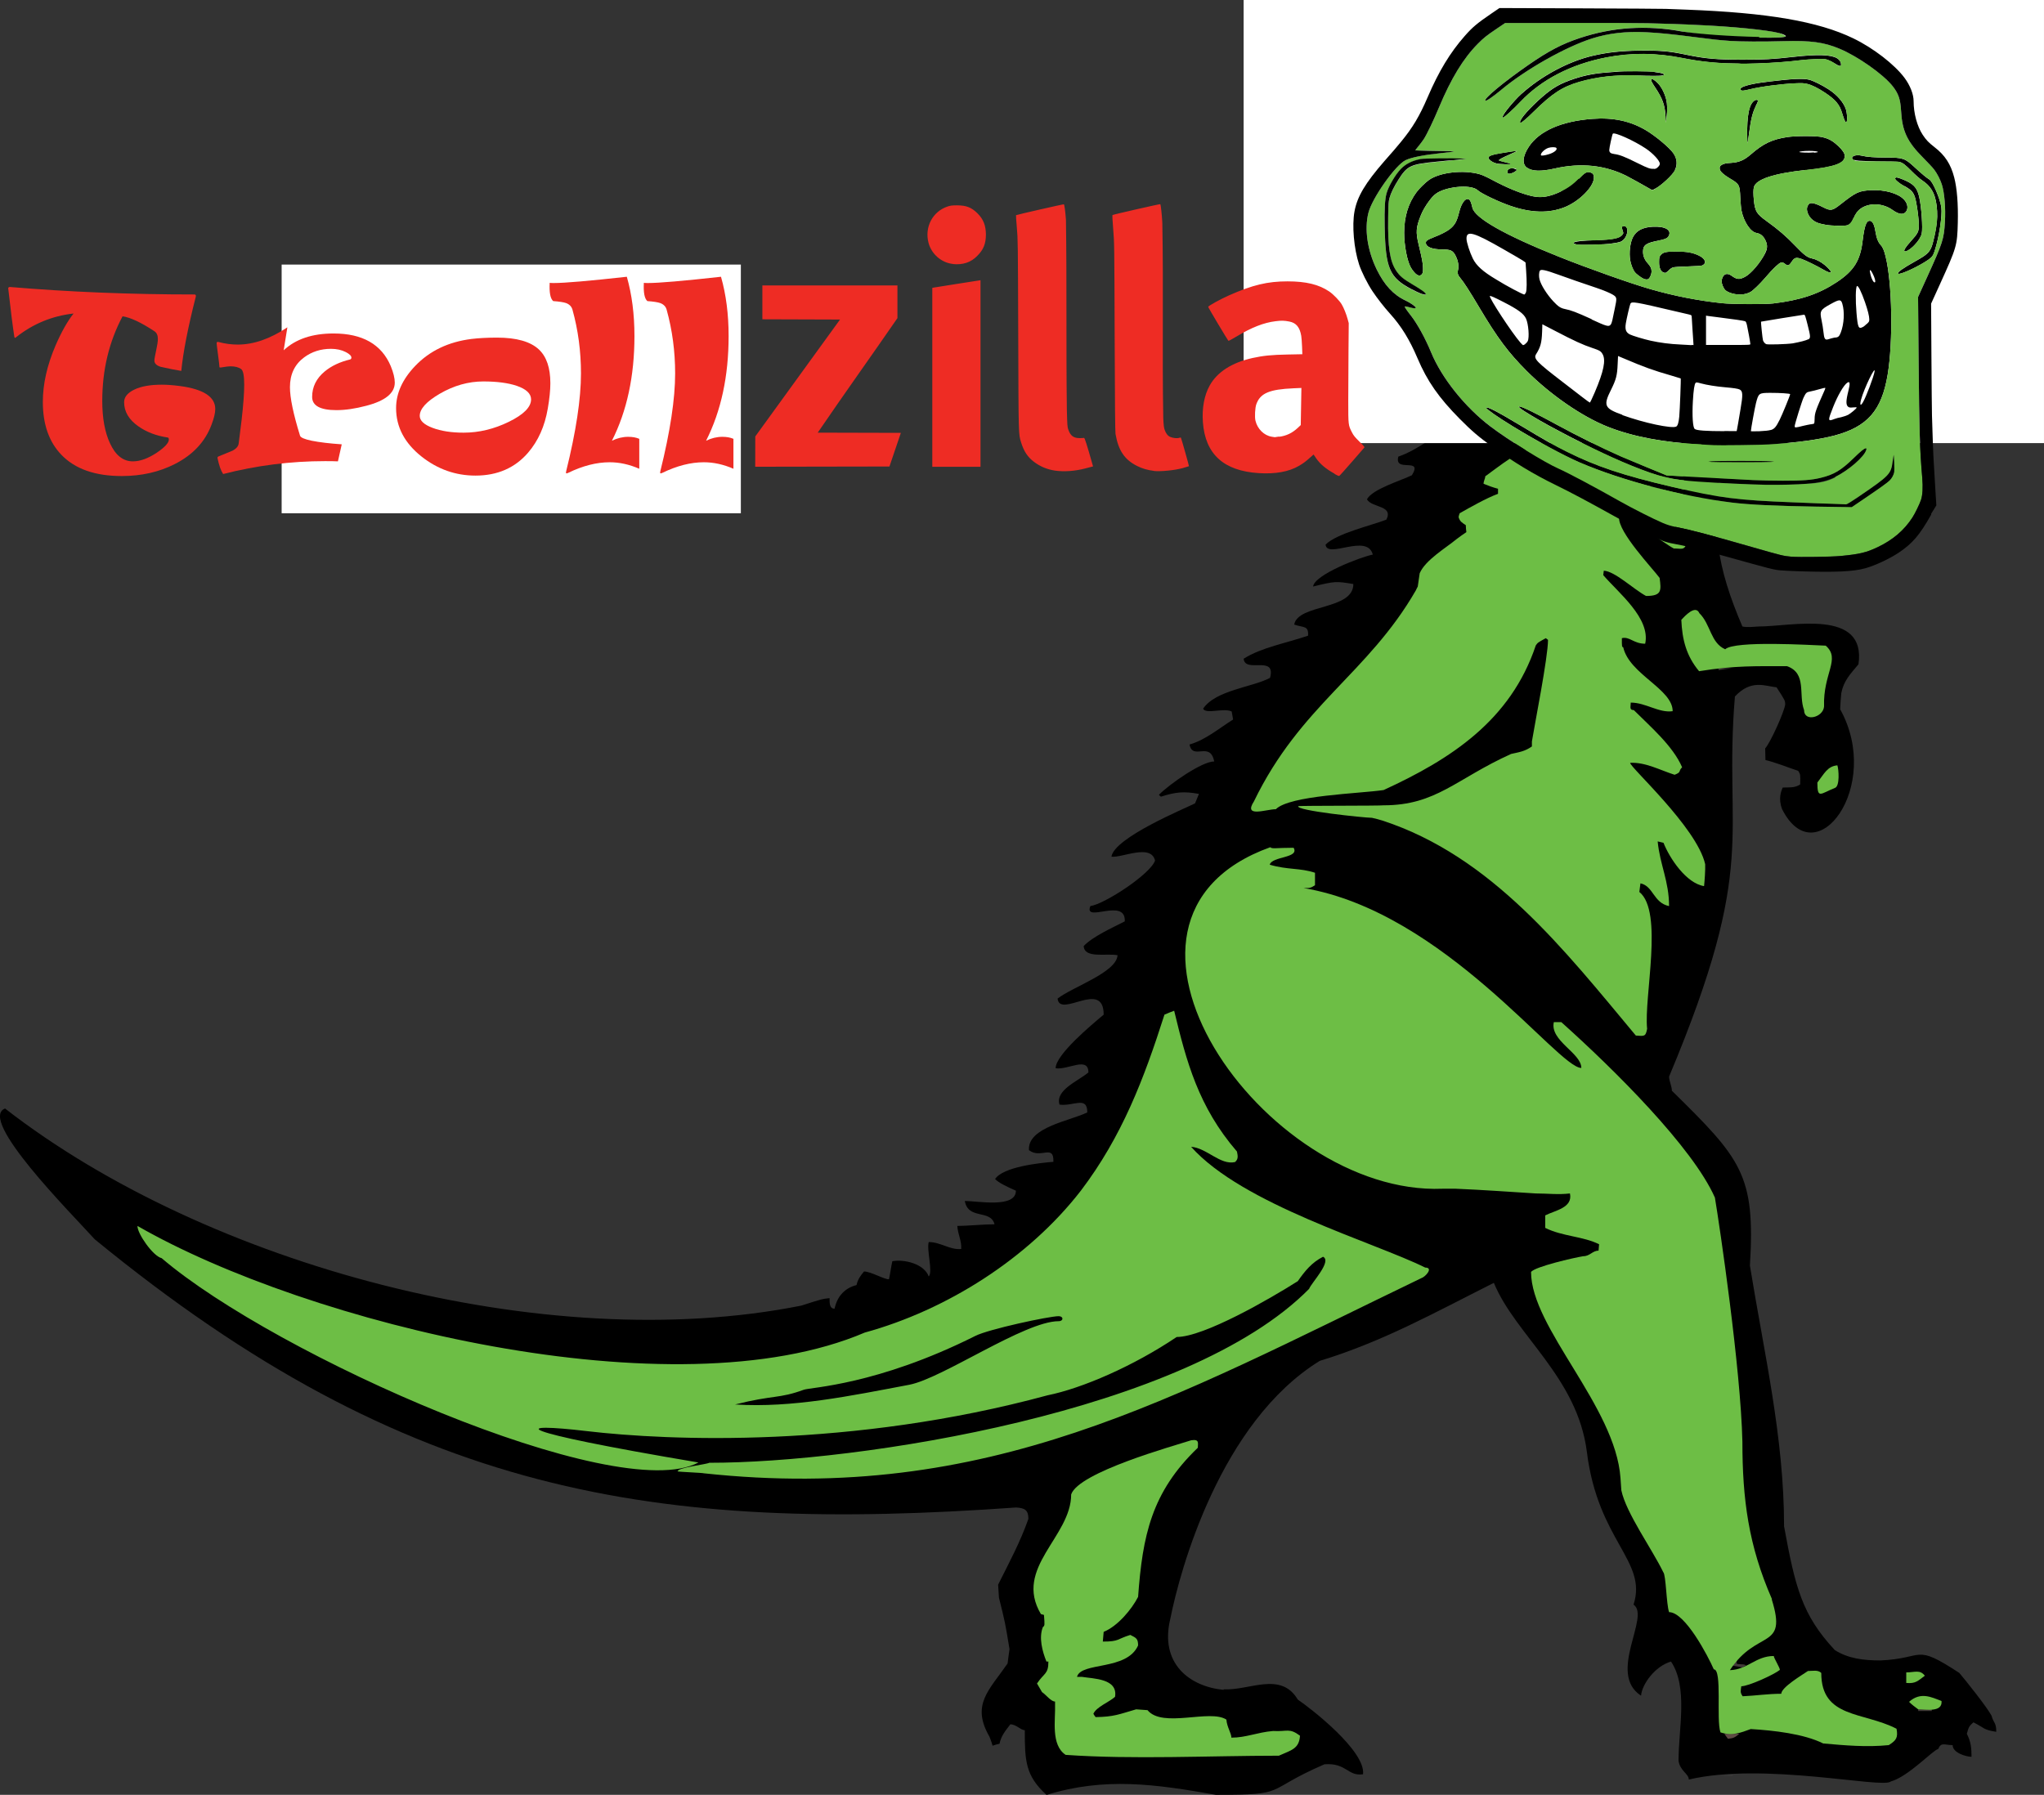 <?xml version="1.0" encoding="UTF-8" standalone="no"?>
<!-- Generator: Adobe Illustrator 14.0.0, SVG Export Plug-In . SVG Version: 6.00 Build 43363)  -->
<svg
    xmlns:sodipodi="http://sodipodi.sourceforge.net/DTD/sodipodi-0.dtd"
    xmlns="http://www.w3.org/2000/svg"
    xmlns:cc="http://creativecommons.org/ns#"
    xmlns:dc="http://purl.org/dc/elements/1.1/"
    xmlns:rdf="http://www.w3.org/1999/02/22-rdf-syntax-ns#"
    xmlns:inkscape="http://www.inkscape.org/namespaces/inkscape"
    xmlns:svg="http://www.w3.org/2000/svg"
    xmlns:ns1="http://sozi.baierouge.fr"
    xmlns:xlink="http://www.w3.org/1999/xlink"
    id="Layer_1"
    y="0px"
    version="0.48.1 "
    space="preserve"
    docname="Trollzilla_outlines2.svg"
    x="0px"
    enable-background="new 0 0 640.963 562.973"
    viewBox="0 0 640.963 562.973"
  >
  <rect x="0" y="0" width="640.963" height="562.973" fill="#333333" stroke="none"/>
  <sodipodi:namedview
      id="namedview121"
      bordercolor="#666666"
      inkscape:pageshadow="2"
      guidetolerance="10"
      pagecolor="#ffffff"
      gridtolerance="10"
      inkscape:zoom="0.50979352"
      inkscape:window-maximized="0"
      objecttolerance="10"
      inkscape:window-height="480"
      showgrid="false"
      borderopacity="1"
      inkscape:current-layer="Layer_1"
      inkscape:cx="320.48151"
      inkscape:cy="281.48651"
      inkscape:window-y="0"
      inkscape:window-x="0"
      inkscape:window-width="640"
      inkscape:pageopacity="0"
  />
  <g
      id="g3"
    >
    <path
        id="path5"
        d="m328.15 562.97c-6.617-6.008-6.793-10.711-6.793-20.289-1.305 0-2.697-1.828-4.527-1.828-1.653 2.176-2.875 3.57-3.395 6.094-0.785 0.176-1.482 0.349-2.18 0.609-0.261-0.957-0.609-1.914-0.957-2.785-5.836-10.102-0.175-14.543 5.659-22.992 0.175-1.565 0.437-3.047 0.609-4.526-1.393-8.449-1.393-8.449-3.309-16.113-0.088-1.391-0.174-2.785-0.263-4.09 3.31-6.621 7.056-13.586 9.492-20.642 0-2.698-1.045-3.397-3.83-3.569-112.78 8.012-190.63-3.57-288.95-84.126-7.576-8.358-36.75-37.62-28.129-41.02 63.313 49.203 169.38 77.855 249.68 61.832 6.529-2.09 6.529-2.09 8.882-2.352 0 1.395-0.087 3.309 1.567 3.309 0.871-4.094 3.396-6.531 6.879-7.402 0.437-1.828 1.133-2.785 2.353-4.266 2.176 0 6.53 2.613 7.838 2.438 0.348-1.565 0.697-4.18 1.045-5.659 3.832-0.695 10.016 0.87 11.408 4.788 1.395-1.395-0.697-8.184 0-10.797 3.744 0 6.619 2.523 10.188 2.177 0.175-2.613-1.045-4.527-1.221-7.228 2.963 0 8.273-0.522 11.67-0.522-1.219-4.789-8.272-1.306-9.315-7.316 4.006 0 16.022 2.352 16.022-3.219-3.135-1.396-5.313-2.441-6.531-3.66 2.525-3.832 13.935-5.051 18.289-5.398 0.173-5.746-4.008-0.785-7.664-3.66-0.524-7.227 13.148-9.229 18.287-11.844 0-5.313-4.354-1.828-8.709-2.438-1.395-4.613 5.922-7.402 9.058-10.103 0-5.137-6.443-0.694-10.275-1.305 0-4.27 11.322-13.672 15.066-16.809 0-11.234-13.761 1.305-14.457-5.052 4.877-3.746 18.461-8.188 18.813-13.586-3.572-0.694-10.365 1.134-10.627-2.875 2.787-2.961 8.971-5.746 12.889-7.75 0.349-7.662-12.977 0.695-10.799-4.789 4.615-0.696 18.896-10.102 20.291-14.28-1.305-5.4-10.362-0.785-13.672-1.222 0.871-6.01 23.34-15.239 26.211-16.719 0.438-0.959 0.785-2.004 1.224-2.963-4.707-0.871-7.316-0.609-11.935 0.871-0.262-0.174-0.434-0.437-0.608-0.609 3.483-3.483 13.5-10.449 17.332-10.449-1.306-6.53-6.707-0.176-7.75-5.313 4.961-1.393 9.229-5.049 13.672-7.836-0.177-0.785-0.263-1.654-0.438-2.525-2.522-1.219-8.098 0.957-8.969-0.871 3.918-5.836 15.414-6.705 20.988-9.668 2.004-7.313-7.841-1.305-8.273-6.008 5.66-3.57 13.324-4.877 20.203-7.229 0.176-3.224-1.305-2.439-4.355-3.482 1.22-6.531 18.552-4.44 18.552-12.715-5.313-0.871-5.66-0.959-12.629 0.783 0.438-3.744 15.065-9.318 18.727-10.017-1.742-6.793-14.371 1.482-14.805-3.135 3.569-3.57 14.457-6.008 19.069-7.836 2.267-4.529-4.526-3.658-6.098-6.357 1.656-3.223 10.801-5.924 14.109-7.577 3.569-5.834-5.66-0.609-4.267-5.834 6.355-2.179 10.449-6.357 16.547-8.795 0-3.921-0.352-5.054-0.176-9.146-4.094-0.871-5.488 3.047-9.229 2.699-0.438-4.181 4.703-6.271 4.352-12.019-5.137 0-7.137 6.531-10.883 6.097 1.305-9.754 15.328-19.42 7.574-20.203-1.22 0.783-17.152 12.365-19.418 10.188 3.832-2.266 17.766-23.948 12.276-24.473-2.785 1.395-13.063 7.402-15.59 7.055 0.09-3.832 14.633-16.11 17.422-18.026 2.263-0.957 4.703-3.136 3.396-5.662-9.146-0.26-18.551 14.108-26.91 10.887-0.172-0.609 3.57-3.481 3.484-4.092 2.262-2.264 28.737-24.646 28.737-27.605-6.358-3.137-23.516 9.927-31.612 9.927 38.229-40.757 64.969-55.734 80.991-59.306 12.888-2.612 23.688 2.265 36.488 5.051 0 4.269 20.117-2.961 23.25-2.961 7.664 1.045 15.328 7.056 17.594 14.629 0 1.919 0.609 3.921 0.609 5.925 6.094 19.594 53.992 12.627 61.479 34.051v0.348c-0.52 8.709 0.091 14.107 2.091 23.688-2.263 6.619-2.699 20.117-10.188 22.815-6.707 0.437-6.707 0.437-6.879 0.871-5.313 3.83-11.063 9.404-17.594 10.625 0 0-26.82-9.842-33.961-4.965-20.293 6.793-27.521 12.978-32.398 33.963-3.57 20.379-1.566 33.006 6.445 51.729 1.742 0.35 3.223 0.09 5.051 0 10.277 0 33.879-5.746 31.352 11.846-2.612 3.135-4.616 5.139-5.397 9.057-0.176 1.654-0.262 3.31-0.349 5.052 13.41 24.209-7.663 52.252-18.202 31.352-1.306-3.396-0.263-5.748 0.176-6.793 2.09-0.088 3.742 0.174 5.483-0.957 0.091-3.137 0.091-3.137-0.608-4.27-3.133-1.043-7.228-2.697-10.277-3.396 0-1.221-0.086-2.525-0.086-3.658 1.57-1.653 6.013-11.496 6.271-13.76 0-1.219 0-1.219-2.699-5.397-3.57-0.351-7.926-2.613-13.063 2.872-3.655 44.326 7.664 51.729-20.641 119.22 0 1.479 0.871 2.961 0.871 4.44 21.772 21.423 26.215 26.298 24.473 54.863 4.441 27.435 10.711 53.82 10.711 81.773 3.484 18.984 5.574 27.781 15.938 38.84 4.18 2.613 8.883 3.223 14.281 3.223 14.108-0.608 10.362-5.487 24.733 3.919 2.09 2.438 8.793 10.887 10.103 13.409 0.694 2.527 1.479 2.004 1.479 5.056-4.094-0.613-3.66-1.22-7.141-2.966-1.57 1.31-1.48 1.656-2.09 3.574 1.305 2.523 1.479 4.527 1.479 7.228-1.656 0-5.922-1.22-5.922-3.66-2.613 0-3.57-1.043-4.531 1.223-1.565 0.262-9.401 8.707-14.891 10.188-2.353 2.352-39.797-6.185-63.31-0.609 0-1.828-2.788-2.699-3.223-5.922 0-10.016 3.043-22.992-2.354-31.09-4.961 1.395-9.142 7.141-9.402 10.711-10.711-6.965 3.047-24.906-2.352-28.563 4.44-13.762-11.148-19.854-14.634-47.897-2.961-23.426-22.379-36.574-29.172-53.035-18.551 9.315-34.66 18.375-54.602 24.473-31.176 19.246-43.81 65.574-46.855 80.902-3.395 13.934 5.922 21.246 16.724 22.293v-0.172c8.098 0.434 17.938-5.75 23.25 3.219 4.008 2.699 21.336 16.113 20.465 23.426-4.875 0.699-5.138-3.655-12.103-3.133-19.508 8.445-10.887 9.578-34.055 9.578-18.88-3.35-34.91-5.62-53.11 0.04z"
    />
    <path
        id="path7"
        fill="#464444"
        d="m540.12 556.96c1.134-0.086 2.353-0.177 3.57-0.263-0.262 0.086-0.434 0.177-0.609 0.263h-2.96z"
    />
    <path
        id="path9"
        fill="#6DBE45"
        d="m334.16 550.43c-4.703-3.137-3.135-10.973-3.311-15.853v-0.87c-1.305 0-2.785-2.091-4.092-2.961-0.521-0.867-1.045-1.828-1.568-2.699 2.266-3.396 3.57-2.871 3.57-6.879h-0.609c-1.307-3.224-2.438-7.488-1.131-10.797 0.609-0.523 0.609-0.523 0.348-3.832-0.348-0.091-0.608-0.177-0.959-0.263-8.621-14.547 9.494-24.211 9.494-37.535 2.351-6.965 31.959-15.151 37.619-16.979 2.703-0.438 2.09 0.957 2.09 2.352-14.543 13.935-17.328 27.605-18.723 46.763-2 3.922-6.441 9.233-10.797 10.973-0.089 1.047-0.177 2.004-0.263 3.051 5.228 0 4.354-0.785 8.621-2.09 1.914 0.957 2.438 1.219 2.438 3.309-3.57 8.013-17.854 5.052-19.158 9.841h1.479c3.744 0.608 11.408 0.522 10.451 6.27-1.83 1.656-5.834 3.137-6.793 5.316 0.174 0.344 0.435 0.69 0.697 1.043 5.746-0.086 7.314-0.871 12.713-2.438 1.133 0.086 2.353 0.172 3.57 0.258 4.703 5.75 19.598-0.434 24.733 2.966 0.173 2.348 1.566 4.266 1.566 5.659 4.617 0 8.012-1.655 13.063-2.09 4.526 0.263 5.051-1.047 8.448 1.48-0.262 4.18-2.789 4.526-6.621 6.27-21.68 0.01-45.89 1.22-66.88-0.26z"
    />
    <path
        id="path11"
        fill="#5E4B44"
        d="m540.73 543.82h4.703c-1.396 1.129-1.742 1.391-3.57 1.566-0.44-0.53-0.78-1.05-1.13-1.57z"
    />
    <path
        id="path13"
        fill="#423A38"
        d="m601.51 536.15h4.27v0.521h-4.27v-0.52z"
    />
    <path
        id="path15"
        fill="#423A38"
        d="m543.08 520.56c0.609-1.219 0.609-1.219 1.742-1.742-0.09 0.957-0.176 1.918-0.262 2.961 0.695 0.438 2.438 0 2.961 0.609-0.348 0.176-0.785 0.348-1.133 0.609-1.047-0.173-2.004-0.349-2.875-0.523-0.18-0.61-0.35-1.31-0.44-1.92z"
    />
    <path
        id="path17"
        fill="#423A38"
        d="m538.9 210.19v-0.609h1.828 2.352c-1.48 0.17-2.79 0.43-4.18 0.61z"
    />
    <path
        id="path19"
        d="m556.84 46.726c-0.173-0.261-0.349-0.521-0.521-0.783 2.262-0.174 2.262-0.174 2.871 0.436-0.87 0.087-1.65 0.175-2.35 0.347z"
    />
    <path
        id="path21"
        fill="#464444"
        d="m563.11 38.802c-2.262-1.742-1.305-3.312-0.348-5.834 5.313 0.521 5.401 0.348 4.793 5.311-1.39 0.176-3.13 0.349-4.44 0.523z"
    />
    <path
        id="path23"
        fill="#FFFFFF"
        d="m563.37 37.757c-0.78-1.307-0.957-1.567-0.608-2.961 1.223 0.089 2.44 0.175 3.746 0.349v2.09c-1.05 0.175-2.09 0.347-3.14 0.522z"
    />
    <path
        id="path25"
        fill="#464444"
        d="m553.18 28.787c4.879 0.262 8.188 1.742 5.137 6.271-2 0-3.479 0.174-5.313-0.785 0.09-1.828 0.09-3.656 0.17-5.486z"
    />
    <path
        id="path27"
        fill="#FFFFFF"
        d="m558.58 33.576c-1.305 0.959-1.913 0.873-3.569 0.873-0.785-0.783-0.785-0.783-0.957-3.223 0.957-1.133 2.09-0.783 3.483-0.783 0.35 0.957 0.7 2.002 1.05 3.133z"
    />
    <path
        id="path29"
        fill="#FFFFFF"
        d="m625.99 98.021c-0.522-1.047-1.047-2.09-1.656-3.137-1.305-0.175-2.09 2.7-5.922 2.526 0-2.004-0.086-5.574 0.871-7.315 1.133 0.088 2.267 0.088 3.484 0.174 0.262 0.696 0.957 2.787 1.305 3.571 1.918-2.092 3.746-2.698 6.099-2.698 1.827 1.739 0.87 4.612-0.438 6.354-1.21 0.175-2.52 0.351-3.73 0.525z"
    />
    <path
        id="path31"
        fill="#FFFFFF"
        d="m610.74 97.671c-0.957-1.827-1.133-4.614-1.133-6.879 1.57-1.567 3.31-2.266 5.664-1.742 0.27 5.313 1.13 6.444-4.53 8.621z"
    />
    <path
        id="path33"
        fill="#FFFFFF"
        d="m603.95 95.146c-1.305-1.654-1.479-5.051-0.434-6.967 1.047 0 2.438 0.696 3.483 0.696 2.01 3.486 0 5.75-3.05 6.271z"
    />
    <path
        id="path35"
        fill="#FFFFFF"
        d="m597.51 93.406c-1.742-0.871-1.57-2.092-2.527-3.746-2.176-0.086-4.18 1.133-5.484 0.785-2.004-0.697-2.266-3.398 0-7.49 1.392-0.088 4.005 0.086 5.052 1.654 0.608 0.959-0.438 3.396 0.172 3.746 1.305 0.608 2.961-2.613 5.051-2.613 1.396 1.396 0.609 4.354 0.609 6.271-0.78 0.172-2.18 1.131-2.87 1.393z"
    />
    <path
        id="path37"
        fill="#FFFFFF"
        d="m580.18 87.046c-1.914-2.176-0.871-4.266-0.871-7.139 3.047-0.176 6.012-0.873 6.445 2.611-1.75 1.655-3.32 3.659-5.58 4.528z"
    />
    <path
        id="path39"
        fill="#6DBE45"
        d="m608.83 533.54c0.349 3.656-4.879 2.613-7.315 2.613-1.047-0.785-1.914-1.395-2.875-2.354 3.66-3.22 6.97-1.48 10.19-0.26z"
    />
    <path
        id="path41"
        fill="#6DBE45"
        d="m527.23 194.42c1.047-1.133 4.441-4.877 5.66-2.09 3.574 3.482 3.483 9.316 8.102 11.32 2.961-2.787 26.996-1.307 31.523-1.133 4.789 4.182-0.871 8.623-0.521 19.072-0.262 3.481-6.27 4.963-6.27 1.133-1.832-4.877 0.953-11.496-5.316-13.76-9.315 0-16.371-0.263-27.604 1.567-4-4.78-5.31-9.92-5.57-16.11z"
    />
    <path
        id="path43"
        fill="#6DBE45"
        d="m575.47 247.11c-4.613 1.83-5.574 3.658-5.574-1.654 2.094-2.696 3.137-5.137 6.273-5.397 0.44 1.3 0.79 6.44-0.7 7.05z"
    />
    <path
        id="path45"
        fill="#6DBE45"
        d="m512.95 324.79c-22.383-26.823-45.108-56.17-79.422-67.403-1.043-0.349-2.176-0.609-3.309-0.871-2.177 0-24.125-2.265-23.078-3.658 1.219-0.174 25.516-0.086 26.733-0.262 16.548 0 22.646-8.271 39.974-16.109 2.699-0.609 4.266-0.785 6.531-2.352v-1.568c0.87-5.398 5.051-26.387 5.051-31.873-0.263-0.176-0.435-0.348-0.695-0.523-2.527 1.396-2.527 1.396-3.137 2.267-7.836 23.426-26.474 35.617-47.724 45.371-7.75 1.133-29.434 1.653-33.788 6.01-3.048 0-10.277 2.787-6.88-2.439 14.63-30.217 35.707-40.059 50.771-66.186 0.176-0.436 0.438-0.869 0.609-1.219 0.176-1.48 0.438-2.787 0.608-4.181 1.828-4.182 8.103-7.838 11.582-10.711 1.047-0.784 2.004-1.481 3.051-2.178-0.086-0.785-0.176-1.479-0.176-2.178-1.305-0.871-1.828-1.133-2.262-2.525 0.086-0.436 0.172-0.871 0.348-1.219 3.396-1.916 8.271-4.703 12.017-6.096v-1.568c-1.566-0.436-3.048-0.957-4.527-1.566 0-0.959 0.522-1.567 0.522-2.352 4.962-3.57 10.017-7.84 15.938-9.492v-2.092c-4.355-0.609-6.883 2.525-12.021 2.004v-2.09c3.31-1.916 11.41-8.709 14.892-8.709v-2.961c-4.09 0-16.023 3.309-16.023-3.832 0.695-3.047 8.103-12.713 5.313-14.107-5.574-9.666-12.629-18.026-16.719-28.563 2.09-2.611-0.353-5.922 2.698-9.58 5.66-3.135 3.31 5.397 8.707 4.268-6.879-30.045 9.146-37.795 9.06-38.492-4.789 1.394-7.664 1.394-10.888 1.656h-0.348c2.004-12.192 20.289-23.078 30.742-25.953 8.272-0.871 24.383-3.92 30.129 3.92 0 1.654-1.133 3.222-1.133 5.398 7.229 0 16.895-6.357 24.733-8.971 4.527-1.914 8.099-1.74 12.277-0.349 1.656 1.48 4.617 3.57 2.703 3.57-12.543-3.918-30.48 6.096-40.672 11.67-1.48 0.088-2.871 0.262-4.353 0.697-0.086 1.393-0.086 1.393 0.605 2.699 5.75 1.307 7.84 2.875 15.418 2.264 1.479 2.002 2.961 3.92 4.44 5.922 0.957 2.264 2.699 3.049 5.138 3.049 0.608-3.396-0.781-3.396-2.176-6.01 2.262-3.57-1.396-6.445 4.18-9.23 2.961-0.696 2.785 1.48 4.44 0.871-6.62 8.447-2.875 14.369 17.938 17.068 1.395-0.695 5.488 0.436 4.965-4.527-2.785 0-3.656-2.963-4.004-5.313 1.566 0.608 2.871 0.871 4.441 1.305 1.651 6.793 46.065 12.978 52.858 21.424 2.699 3.484-0.348 5.662-6.879 8.535 0 2.959 3.918 9.58 6.271 11.062 1.479-0.959 1.565-2.875 2.09-4.443 2.612-1.219 2.438-0.174 2.961 1.83-0.263 3.049-0.263 6.096 0.262 9.229-0.522 0.609-0.957 1.134-1.395 1.742-1.48 0.437-3.656 0.349-5.138 0.349-6.969-1.48-14.285-2.002-22.035-2.699-19.594-8.883-42.668-26.387-62.09-33.441-3.223-2.002-2.612-2.438-6.707-1.916 0.177 3.224 2.181 3.484 4.617 4.877 5.746 6.357 10.887 9.929 8.359 18.812-0.176 0.871-0.349 1.83-0.349 2.699-7.663 0.784-1.741-13.148-8.62-14.369-15.938 12.977 8.969 43.108 24.12 33.791-7.663-3.049-8.444-6.968-8.444-7.927 17.59 8.709 54.254 16.634 57.824 18.113-0.263 2.701-6.099 2.004-6.359 3.572-9.055 2.525-22.641-2.963-30.478-6.881-8.362-0.609-18.379 12.715-37.883 7.141-3.483-1.307-21.772-14.106-24.905-13.324-1.22 5.925 14.02 19.943 18.022 21.945 0.176 1.307 0.438 2.613 0.609 3.92-3.047 2.787-9.142 7.576-8.793 12.365 4.266-0.174 6.008-1.654 10.012-1.654 0.09 2.09 0.176 4.183 0.266 6.271 0 6.965-8.188 2.961-11.323 1.479-2.699-1.131-4.875-4.615-7.488-3.567v1.827c0.172 0 12.277 13.15 12.539 13.41v4.789c-0.172 0.263-0.435 0.525-0.609 0.873-4.18 0-6.354-2.613-10.188-2.787-0.086 1.74-0.353 2.004 0.694 3.396 4.617 6.096 9.668 11.758 11.06 14.281-0.957 2.524-1.566 1.827-4.18 1.827-3.224-1.653-13.587-10.014-17.156-9.752-0.349 4.615 10.539 16.023 12.715 18.984 0.523 4.006 0.699 5.66-4.266 5.66-4.009-2.178-9.754-7.75-13.238-7.926-0.086 0.438-0.086 0.873-0.172 1.395 4.699 5.486 14.891 13.498 13.147 21.51-3.655 0-4.875-2.352-7.313-1.741 0 2.7 0 2.7 0.434 2.875 1.914 8.446 15.5 13.063 15.5 20.028-4.354 0.609-8.445-2.699-13.147-2.699 0 1.308-0.523 2.353 0.957 2.353 5.141 5.139 12.276 11.233 15.151 17.938-1.305 1.308-0.086 1.48-2.352 2.353-4.438-1.396-9.142-4.008-13.935-3.744-0.348 1.131 20.902 20.203 23.517 31.785 0.086 1.742-0.177 5.313-0.349 6.881-5.573-0.871-10.801-8.709-12.719-13.586-0.604-0.174-1.219-0.262-1.828-0.438 0.699 7.316 3.57 12.455 3.57 20.293-4.961-1.045-4.875-6.27-8.969-7.141-0.086 0.871-0.263 1.74-0.349 2.699 7.664 6.184 1.396 32.918 2.438 42.934-0.47 2.47-0.82 2.3-3.52 2.12zm40.58-282.77c4.789 0.873 19.685 6.533 14.633 7.926-4.793 0-12.629-0.436-15.676-5.051l1.05-2.875zm-62.09-7.227c-0.699 0-3.484 2.961-4.184 2.961 0-0.782 2.09-4.44 2.09-5.139 4.879-9.84 15.065-13.76 24.211-11.932 0 0.61-0.086 1.219-0.086 1.83-13.5 4.092-10.711 20.727-11.234 20.985-4.44-2.085-5.32-9.314-10.8-8.705zm-0.26 59.045c0-11.061-13.152-29 5.832-38.405 0.352 0-4.527 25.776 10.539 33.614v2.093c-2.004 0.346-4.879 0.26-7.488 0.26-1.57-2.785-1.48-1.133-4.18-1.133 0 2.961 2.09 8.272 2.608 11.233-2.7-1.3-6.09-4.002-7.31-7.659zm24.12-45.634c0.608-3.047-3.484-5.397-0.695-6.705 4.004-0.35 6.445-2.698 6.445-6.27 2.957 0 8.444 2.611 10.102 4.877-0.871 3.223-2.699 3.744-3.832 6.182 1.566 3.049 2.613 3.744 2.176 7.056-0.87 0.174-1.741 0.348-2.526 0.522-2.438-0.522-13.758-2.004-13.758 0.607-3.048 0.438-5.142 0-8.359 0.262-1.219-1.219 1.828-2.002 2.438-3.83 2.79-0.873 5.14-2.266 8.02-2.701z"
    />
    <path
        id="path47"
        fill="#6DBE45"
        d="m410.53 404.21c0.785-1.914 7.23-8.621 4.355-10.016-3.57 1.832-5.66 4.441-7.926 7.664-8.793 5.574-29.435 17.504-37.97 17.504-13.586 9.146-29.694 16.113-40.494 18.289-61.311 16.633-118.61 14.281-144.48 11.234-22.816-2.699-25.951-0.438 35.01 9.84-25.691 13.762-132.72-33.613-168.34-64.094-2.699-0.609-7.664-7.755-7.576-10.103 53.469 30.738 168.34 58.957 228.08 33.441 25.689-7.056 51.293-23.254 67.752-44.5 12.89-16.984 19.769-35.013 26.213-55.215 1.047-0.435 2.004-0.871 3.047-1.22 3.832 15.853 7.578 30.133 19.685 44.152 0.262 1.309 0.522 2.352-0.609 3.309-4.612 1.047-8.883-4.44-13.762-4.789 16.113 18.113 57.477 29.957 73.414 37.884 2.703 0 0 2.961-1.219 3.309-78.552 37.883-135.68 70.801-224.94 61.224-0.523-0.177-7.752-0.438-8.275-0.609 0-1.219 9.06-2.18 9.929-2.699 46.43 0.03 149.98-15.82 188.12-54.58zm-180 36.32c17.938 1.133 36.141-2.699 54.604-6.184 10.449-2.004 36.142-19.941 46.853-19.941 1.568 0 1.568-1.57 0-1.57-3.047 0-22.031 4.095-26.125 6.185-30.916 15.504-51.816 16.113-53.818 16.895-7.84 2.87-9.41 1.56-21.51 4.61z"
    />
    <path
        id="path49"
        fill="#6DBE45"
        d="m571.73 546.86c-6.098-3.047-15.59-4.094-22.729-4.526-3.048 1.129-5.836 2.262-9.492 1.043-1.396-4.005 0.608-19.771-2.09-19.771-1.742-4.004-8.97-17.938-14.023-17.938-0.867-2.441-0.957-11.672-1.828-12.543-3.484-7.228-11.668-18.548-13.147-25.688-0.087-1.309-0.173-2.613-0.263-3.832-1.565-22.469-28.043-47.113-28.043-64.621 1.047-1.652 13.586-4.527 16.371-4.961 2.094 0 2.875-1.742 4.793-1.742 0.086-0.695 0.086-1.309 0.172-2.004-5.051-2.523-11.492-2.438-16.895-5.137v-3.918c3.051-1.57 8.711-2.355 7.754-6.883-3.66 0.438-7.055 0-10.715 0-8.359-0.523-16.719-1.134-25.078-1.48h-4.184c-55.906 2.266-116.96-84.473-53.992-107.12 0.608 0.609 1.655 0.174 7.315 0.174 1.918 3.312-6.793 2.613-7.487 5.313 5.655 1.656 9.491 0.959 14.194 2.527v3.918c-1.483 0.957-1.832 0.871-3.569 0.871 44.237 7.487 79.684 56.43 87.086 56.43 0-4.699-9.931-8.531-8.625-14.367h2.352c16.637 14.891 41.191 39.277 48.16 55.039 1.479 8.793 8.098 53.56 8.621 76.547 0 18.027 1.914 32.57 9.229 49.293v0.263c4.965 16.022-4.612 9.055-13.147 22.116 5.573-0.172 8.098-4.44 13.758-4.44 0 0.608 1.918 3.66 1.918 4.354-1.828 1.48-9.844 5.138-12.105 5.138-0.176 1.479-0.434 1.918 0.435 3.137 4.008-0.176 7.926-0.785 12.104-0.785 0-2.004 6.445-5.836 8.363-7.141 1.48 0 3.133-0.435 4.176 0.608 0 14.281 13.152 12.105 23.603 17.505 0.522 2.788-0.086 3.655-2.438 5.137-6.96 0.7-13.67 0.09-20.55-0.52zm-82.39-193.42c3.313 0 2.094 0.609 4.531 1.828 5.573 1.565 22.293 12.977 22.293 19.684-1.828 0.086-3.57 0.172-5.313 0.344-8.707-3.395-14.805-10.534-22.992-14.104-2.871 2.875-32.395 3.742-33.699-4.703 12.63 0 22.65-2.53 35.18-3.05zm-93.09-21.16c-1.566-10.273-1.13-2.609 1.741-2.961 4.267 4.879 32.918 24.91 31.613 29.523-15.93 0.61-28.12-10.36-33.35-26.56zm126.54 149.53c-4.266-5.836-7.75-12.367-10.188-19.16 0-5.051-2.875-17.59-2.267-22.727 0.957 0.172 4.271 8.793 5.228 9.055 4.527 11.324 4.527 11.324 7.836 17.332 3.57 0.434 3.832 0.695 6.969-0.871 1.396 1.566 0.523 3.223 0.172 5.051-1.043 3.918-2 8.707-4.09 12.629-2.96 0.52-1.22-0.62-3.66-1.31zm17.33 6.53c3.396 0 6.355 10.448 7.664 14.371 0.695 0.87 0.695 1.219 1.828 1.219v3.479c-1.918 0-2.09 1.656-2.961 3.313-0.871 0-1.656-0.09-2.526-0.09-3.04-8.44-6-12.54-4-22.29z"
    />
    <path
        id="path51"
        fill="#6DBE45"
        d="m603.6 525.61c-2.262 1.656-2.871 2.523-5.832 2.267v-3.313c2.7 0 4.27-0.96 5.83 1.04z"
    />
  </g
  >
  <rect
      id="rect53"
      height="141"
      width="250.98"
      y="-2.014"
      x="389.98"
      fill="#FFFFFF"
  />
  <g
      id="layer1-9"
      label="Layer 1"
      transform="translate(333.86 1206)"
    >
    <g
        id="XMLID_1_"
      >
      <g
          id="g57"
        >
        <path
            id="path59"
            d="m247.65-1155.7c-1.807-0.905 0.064-2.043 2.371-1.445 1.453 0.376 4.096 0.575 7.675 0.575 5.185 0 5.803 0.21 8.804 3.001 2.079 1.932 3.784 3.354 4.645 3.874 1.092 0.654 3.398 6.034 3.772 8.796 0.338 2.505-0.722 9.403-2.085 13.563-0.405 1.229-0.612 1.617-1.146 2.134-1.519 1.465-7.722 4.674-9.786 5.062-0.464 0.087-0.581 0.058-0.581-0.137 0-0.491 1.761-1.717 5.375-3.737 4.642-2.598 5.023-3.103 6.09-8.063 0.715-3.313 0.928-5.357 0.806-7.663-0.26-4.861-1.527-7.529-4.558-9.581-0.948-0.643-2.195-1.731-3.523-3.074-2.015-2.038-2.759-2.586-3.871-2.84-0.304-0.07-3.433-0.131-6.953-0.137-6.07-0.2-6.43-0.2-7.03-0.5z"
        />
        <path
            id="path61"
            d="m263.31-1147.6c-1.688-0.937-3.036-2.096-2.89-2.481 0.058-0.146 0.236-0.266 0.399-0.266 0.47 0 2.05 0.583 3.437 1.27 2.198 1.089 3.111 2.266 3.698 4.776 0.71 3.021 1.188 9.882 0.809 11.575-0.233 1.045-1.106 2.42-2.326 3.664-1.384 1.41-2.85 2.257-3.127 1.804-0.189-0.304 0.511-1.375 1.915-2.931 2.435-2.706 2.659-3.161 2.627-5.383-0.02-1.649-0.408-4.855-0.857-7.088-0.53-2.8-1.18-3.6-3.68-5z"
        />
        <path
            id="path63"
            d="m248.99-1050.2c9.751-6.647 10.147-7.065 10.652-11.158 0.123-1.007 0.26-1.865 0.301-1.906 0.135-0.134 0.304 4.636 0.19 5.336-0.149 0.899-0.76 2.02-1.48 2.712-0.735 0.709-3.278 2.525-8.055 5.76l-3.792 2.569-1.635-0.026c-0.041 0-0.087-0.003-0.14-0.003l0.009-0.853c0.24 0 1.76-0.9 3.94-2.4z"
        />
        <path
            id="path65"
            d="m251.36-1064.9c-0.613 2.137-5.384 6.297-9.719 8.478-2.338 1.173-4.91 1.787-9.062 2.16-2.565 0.233-8.375 0.371-12.742 0.304-4.721-0.073-14.897-0.552-21.332-1.007-4.055-0.283-7-0.636-9.939-1.316l0.143-0.616 1.895 0.105c1.045 0.059 3.142 0.175 4.662 0.26 5.739 0.318 17.279 0.937 20.701 1.106 1.956 0.099 6.115 0.181 9.245 0.187 6.25 0.006 8.979-0.201 11.87-0.899 4.169-1.01 6.413-2.353 10.331-6.177 2.242-2.189 3.337-3.074 3.804-3.074 0.26-0.1 0.28 0 0.16 0.4z"
        />
        <path
            id="path67"
            d="m247.34-1137.5c-0.54 1.305-1.092 1.924-1.915 2.154-0.989 0.274-4.972 0.19-6.784-0.143-2.323-0.426-3.211-0.779-4.279-1.699-1.142-0.981-1.854-2.809-1.504-3.862 0.552-1.673 1.594-1.664 4.957 0.046 2.423 1.229 2.888 1.15 5.567-0.963 4.755-3.748 5.675-4.174 9.432-4.37 4.277-0.222 8.44 0.937 10.335 2.875 1.272 1.305 1.497 2.995 0.534 4.029-0.806 0.861-2.228 0.616-4.05-0.692-3.019-2.169-7.219-2.374-9.957-0.487-1.01 0.7-1.73 1.7-2.34 3.2z"
        />
        <path
            id="path69"
            d="m244.92-1171.9c0.511 1.416 0.59 4.306 0.117 4.306-0.085 0-0.295-0.304-0.462-0.671-0.169-0.371-0.522-1.387-0.782-2.259-0.812-2.701-2.02-4.151-5.277-6.335-2.28-1.527-4.254-2.502-5.726-2.829-1.019-0.228-1.661-0.26-3.544-0.178-4.442 0.192-10.854 1.024-14.196 1.842-2.163 0.528-2.75 0.578-3.016 0.257-0.753-0.905 2.361-1.854 8.595-2.613 7.511-0.914 11-1.077 12.88-0.598 1.255 0.321 4.154 1.763 6.049 3.013 2.64 1.7 4.62 4 5.37 6.1z"
        />
        <path
            id="path71"
            d="m245.04-1047.8l-0.009 0.853c-1.142-0.018-5.243-0.079-9.395-0.14-12.252-0.187-21.021-0.604-26.309-1.255-15.589-1.924-34.649-6.945-47.804-12.588-4.852-2.084-13.755-6.893-21.095-11.4-4.636-2.844-8.218-5.339-8.218-5.719 0-0.645 3.401 1.101 10.667 5.474 8.061 4.852 10.259 6.098 14.611 8.276 9.173 4.592 17.574 7.4 32.874 10.985 14.915 3.495 20.47 4.207 38.164 4.89 3.39 0.128 6.945 0.271 7.899 0.315 2.64 0 8.17 0.2 8.61 0.2z"
        />
        <path
            id="path73"
            d="m144.2-1113.7c0.11 0.003 0.312-0.257 0.443-0.572 0.289-0.689 0.315-3.404 0.067-6.772-0.088-1.217-0.164-2.333-0.164-2.479-0.003-0.283-0.254-0.441-6.717-4.166-9.593-5.526-11.891-6.183-11.814-3.38 0.032 1.135 1.016 4.198 1.977 6.154 1.104 2.242 3.161 4.096 7.23 6.519 3.35 2.1 8.49 4.8 8.97 4.8zm0.2 15.6c0.295-0.195 0.659-0.604 0.812-0.908 0.563-1.118 0.23-5.41-0.549-7.074-0.724-1.55-2.484-2.843-7.094-5.208-2.812-1.445-4.078-2-4.222-1.856-0.411 0.412 6.945 11.63 9.61 14.655 0.365 0.415 0.718 0.75 0.782 0.75 0.07 0 0.37-0.1 0.66-0.3zm20.85-7.7c4.727 2.189 5.389 2.368 5.981 1.614 0.175-0.222 0.4-0.809 0.499-1.305 0.1-0.494 0.453-2.178 0.782-3.743 0.704-3.331 0.681-3.506-0.566-4.309-0.794-0.508-3.03-1.442-5.117-2.14-3.993-1.334-9.091-3.1-12.168-4.221-3.923-1.428-5.359-1.722-5.657-1.162-0.292 0.546-0.333 1.784-0.094 2.712 0.465 1.781 2.321 4.723 4.351 6.898 1.482 1.588 2.235 2.09 3.562 2.371 2.02 0.4 3.58 1 8.44 3.2zm-15.45 1.5l-0.085 2.458c-0.119 3.328-0.505 4.755-1.877 6.921-0.884 1.404 0.053 2.388 8.32 8.731 2.087 1.603 4.822 3.71 6.084 4.688 1.261 0.975 2.364 1.778 2.452 1.781 0.09 0 0.782-1.451 1.541-3.223 2.797-6.557 3.521-10.063 2.464-11.955-0.528-0.946-0.937-1.194-3.237-1.959-2.986-0.996-5.666-2.225-11.613-5.331l-4.04-2.1zm84.16 31.4c0.537-0.061 1.024-0.19 1.086-0.286s0.117-0.747 0.126-1.442c0.021-1.804 0.355-2.765 3.103-8.898 0.17-0.377 0.286-0.742 0.257-0.809-0.025-0.07-0.86 0.114-1.856 0.406-0.992 0.294-2.271 0.613-2.834 0.712-1.206 0.21-1.401 0.389-2.144 1.953-0.522 1.098-2.773 8.337-2.773 8.916 0 0.555 0.167 0.549 2.625-0.076 0.78-0.2 1.87-0.4 2.4-0.5zm-0.8-26.6c0.779-0.476 0.765-0.864-0.157-4.513-0.748-2.957-0.87-3.308-1.15-3.281-0.458 0.038-13.423 2.14-13.476 2.184-0.1 0.082 0.467 5.503 0.616 5.894 0.198 0.522 0.59 0.972 1.007 1.159 0.47 0.207 6.382 0.032 8.297-0.245 2.16-0.4 4.26-0.9 4.86-1.3zm-58.28 23.7c6.796 2.455 15.551 4.317 16.899 3.594 0.464-0.248 0.776-1.288 0.946-3.115 0.184-2.017 0.563-11.878 0.458-11.983-0.041-0.038-1.419-0.458-3.065-0.931-5.547-1.594-8.36-2.607-14.678-5.296-1.04-0.44-1.9-0.803-1.912-0.803s-0.064 1.162-0.123 2.578c-0.134 3.451-0.481 4.799-2.049 7.961-2.52 5-2.14 5.9 3.52 7.9zm66.81-24.3c0.911-0.114 1.226-0.412 1.682-1.585 1.042-2.694 1.249-6.516 0.49-9.035-0.432-1.445-0.896-1.437-3.635 0.073-3.296 1.813-3.5 2.178-2.866 5.132 0.228 1.068 0.487 2.677 0.575 3.57 0.213 2.219 0.502 2.677 1.488 2.37 0.269-0.082 0.701-0.21 0.961-0.283 0.28-0.1 0.86-0.2 1.32-0.3zm-45.1 2.3l0.607 0.023-0.102-1.621c-0.056-0.89-0.17-2.578-0.251-3.751-0.082-1.174-0.164-2.505-0.179-2.96-0.018-0.455-0.073-0.89-0.122-0.966-0.05-0.079-0.447-0.219-0.879-0.315-0.436-0.094-2.321-0.531-4.189-0.972-12.716-2.992-13.647-3.15-14.063-2.376-0.204 0.385-1.214 4.703-1.444 6.186-0.298 1.909 0.041 2.823 1.272 3.451 0.823 0.42 4.32 1.477 6.492 1.959 2.929 0.654 6.192 1.071 9.321 1.2 1.6 0.1 3.2 0.2 3.53 0.2zm48.95 22c0.926-0.493 2.823-2.084 2.823-2.37 0-0.094-0.418-0.111-1.104-0.044-0.885 0.087-1.183 0.059-1.495-0.146-0.809-0.531-0.809-1.845-0.009-5.009 0.604-2.379 0.508-3.153-0.324-2.607-1.109 0.727-3.001 3.979-4.463 7.672-1.717 4.338-1.693 4.551 0.408 3.728 0.537-0.213 1.489-0.464 2.113-0.561 0.69-0.2 1.5-0.4 2.05-0.7zm-38.63 5l3.821 0.023 0.166-0.829c0.091-0.455 0.233-1.255 0.315-1.778 0.082-0.52 0.403-2.423 0.716-4.23 0.788-4.574 0.744-5.698-0.243-6.206-0.511-0.266-1.903-0.482-4.565-0.707-2.727-0.231-5.804-0.724-7.558-1.211-1.279-0.354-1.507-0.377-1.702-0.181-0.383 0.385-0.672 2.283-0.864 5.742-0.263 4.639-0.021 8.271 0.578 8.717 0.5 0.5 3.83 0.7 9.31 0.7zm43.85-63.1c0.449-2.184 1.033-3.036 1.93-2.811 0.753 0.19 1.278 1.407 1.655 3.836 0.245 1.585 0.753 2.84 1.459 3.605 0.748 0.812 1.109 1.644 1.632 3.742 2.07 8.332 2.386 26.557 0.637 37.061-1.862 11.21-6.332 16.325-16.663 19.075-4.75 1.267-12.08 2.259-20.543 2.785-2.721 0.169-15.524 0.333-17.224 0.219-0.479-0.032-2.348-0.131-4.154-0.222-11.681-0.586-21.416-2.438-29.266-5.561-7.999-3.185-17.872-9.996-25.369-17.501-5.713-5.719-9.192-10.387-14.851-19.918-2.998-5.056-4.863-7.949-5.896-9.155-0.853-0.993-1.01-1.583-0.724-2.697 0.282-1.101 0.003-2.721-0.733-4.222-0.853-1.743-1.567-2.096-4.259-2.102-3.06-0.006-5.004-0.742-5.106-1.927-0.04-0.491 0.026-0.625 0.477-0.958 0.286-0.213 1.231-0.654 2.102-0.984 2.107-0.794 4.09-1.825 5.057-2.625 1.465-1.211 2.113-2.414 2.775-5.155 0.771-3.179 2.248-4.899 3.302-3.842 0.274 0.271 0.587 1.144 0.855 2.379 0.704 3.238 10.118 8.589 26.975 15.332 9.257 3.705 22.791 8.504 28.944 10.262 7.444 2.128 14.766 3.562 22.321 4.376 3.237 0.347 13.449 0.4 16.117 0.082 8.539-1.021 14.272-2.942 19.912-6.679 5.437-3.603 7.418-6.819 8.131-13.184 0.09-0.9 0.32-2.3 0.5-3.2zm-1.01 53.2c-0.479 1.792-0.202 2.207 0.58 0.87 0.981-1.673 3.325-7.856 3.626-9.561 0.43-2.4-3.27 5.2-4.21 8.7zm2.78-40c0.298 1.868 1.162 3.629 1.577 3.214 0.122-0.123 0.119-0.38-0.021-0.923-0.248-0.966-1.15-2.759-1.437-2.852-0.18 0-0.21 0.1-0.12 0.6zm-44.46 22.9c6.516 0 6.95-0.018 6.95-0.274 0-0.4-0.735-4.499-1.048-5.865-0.204-0.873-0.351-1.194-0.599-1.299-0.402-0.169-3.529-0.634-7.832-1.165-1.784-0.219-3.506-0.443-3.833-0.493l-0.593-0.096v9.193h6.95zm13.32 26.7c1.177-0.359 1.673-0.928 2.841-3.267 0.809-1.623 3.275-7.646 3.275-8.001 0-0.208-3.206-0.42-6.163-0.412-3.657 0.009-3.751 0.076-4.571 3.267-0.351 1.366-1.591 8.188-1.591 8.752 0 0.055 1.19 0.064 2.645 0.021 1.9-0.1 2.91-0.2 3.57-0.4zm30.16-33.3c0.7-0.657 0.765-0.777 0.765-1.445-0.003-0.995-0.467-2.843-1.352-5.392-1.153-3.308-2.187-5.363-2.528-5.021-0.411 0.412-0.476 4.391-0.131 8.384 0.399 4.656 0.622 5.149 1.991 4.443 0.26-0.1 0.83-0.6 1.25-1z"
        />
        <path
            id="path75"
            d="m216.68-1172.6c-0.934 1.807-1.509 4.122-2.043 8.259-0.234 1.778-0.45 3.264-0.485 3.299-0.034 0.035-0.084-0.853-0.107-1.971-0.152-6.895 0.631-10.603 2.435-11.534 0.505-0.263 0.917-0.143 0.917 0.266-0.01 0.1-0.33 0.9-0.72 1.6z"
        />
        <path
            id="path77"
            d="m234.99-1158.1c0.663-0.056 1.209-0.158 1.209-0.225 0-0.192-1.229-0.347-2.765-0.347-1.649 0-3.083 0.169-3.083 0.365-0.01 0.1 2.86 0.3 4.63 0.1zm-2.51 5.4c-10.162 1.112-15.665 2.922-16.34 5.377-0.213 0.779-0.219 2.219-0.012 4.186 0.359 3.43 0.855 4.242 3.974 6.487 3.657 2.63 6.168 4.788 8.883 7.628 2.826 2.955 3.903 3.784 5.272 4.064 1.302 0.263 2.712 0.978 4.04 2.046 1.014 0.814 2.003 1.933 2.003 2.262 0 0.348-1.06 0.003-2.376-0.768-1.965-1.153-5.664-2.963-6.901-3.377-1.731-0.578-2.172-0.435-3.139 1.021-0.738 1.115-1.139 1.229-1.962 0.566-0.966-0.776-1.363-0.674-2.901 0.742-0.876 0.806-2.131 2.151-3.488 3.748-1.425 1.676-3.597 3.778-4.373 4.233-1.36 0.797-3.068 1.045-4.986 0.724-1.259-0.21-2.511-0.738-3.045-1.284-0.566-0.581-1.118-1.941-1.118-2.765 0-0.318 0.144-0.873 0.318-1.235 0.563-1.165 1.585-1.337 2.785-0.467 1.67 1.211 2.473 1.279 4.221 0.356 1.878-0.989 4.721-4.303 6.288-7.333 0.76-1.468 0.823-2.566 0.231-3.903-0.675-1.529-1.58-2.312-2.94-2.545-1.83-0.313-3.929-3.457-4.662-6.974-0.14-0.689-0.315-2.543-0.385-4.125-0.185-4.055-0.271-4.212-3.431-6.09-1.722-1.024-2.814-2.017-2.992-2.721-0.169-0.683 0.053-1.167 0.687-1.489 0.732-0.371 1.182-0.461 2.881-0.575 2.525-0.172 4.078-0.846 6.224-2.712 3.848-3.342 6.565-4.633 11.318-5.372 2.65-0.412 9.205-0.412 10.956 0 2.169 0.508 3.316 1.15 5.155 2.887 1.279 1.206 1.927 2.189 1.95 2.96 0.07 2.4-3 3.5-12.13 4.5z"
        />
        <path
            id="path79"
            d="m221.5-1061.1c-1.256 0.125-17.028 0.12-18.57-0.009l-1.104-0.09 1.186-0.12c1.529-0.158 16.518-0.161 18.217-0.003l1.299 0.12-1.04 0.1z"
        />
        <path
            id="path81"
            d="m151.63-1159.6c-1.202 0.409-2.565 1.804-2.256 2.306 0.128 0.21 1.19 0.062 2.505-0.347 1.681-0.526 2.744-1.431 2.3-1.965-0.26-0.3-1.62-0.3-2.55 0zm39.75 7c-0.715 1.468-4.335 4.84-6.235 5.801-0.928 0.473-0.867 0.47-1.644 0.017h-0.003c-2.078-1.206-6.188-3.485-7.266-4.025-6.811-3.424-14.372-4.204-22.604-2.33-4.323 0.981-7.152 0.875-8.731-0.33-1.503-1.147-1.249-3.631 0.669-6.516 3.287-4.948 10.202-7.987 19.842-8.723 6.551-0.499 11.961 0.648 16.886 3.576 3.064 1.822 7.473 5.526 8.605 7.229 1.14 1.6 1.31 3.5 0.48 5.2zm-6.64-0.4c0.63-0.043 0.867-0.154 1.331-0.619 0.391-0.391 0.563-0.707 0.563-1.031 0-0.931-2.116-3.231-4.361-4.741-3.679-2.473-9.82-5.24-10.381-4.68-0.188 0.187-1.112 4.435-1.112 5.109 0 0.779 0.432 1.13 1.582 1.279 1.711 0.228 3.182 0.803 7.438 2.916 3.21 1.6 3.9 1.8 4.94 1.7z"
        />
        <path
            id="path83"
            d="m198.77-1125.9c2.188 1.007 2.698 2.496 1.093 3.176-0.234 0.1-2.138 0.222-4.44 0.286-2.383 0.067-4.286 0.19-4.653 0.304-0.348 0.105-0.879 0.458-1.186 0.788-0.484 0.52-1.145 0.99-1.302 0.932-0.026-0.009-0.19-0.053-0.365-0.094-0.963-0.236-1.529-1.459-1.515-3.275 0.009-1.509 0.072-1.749 0.615-2.335 0.742-0.803 1.679-0.993 4.85-0.984 3.24 0 4.97 0.3 6.9 1.2z"
        />
        <path
            id="path85"
            d="m188.54-1167.5l-0.123-2.117c-0.201-3.424-0.942-5.494-3.173-8.836-1.188-1.781-1.475-2.388-1.278-2.707 0.178-0.289 1.246 0.391 2.166 1.384 1.048 1.133 2.017 3.054 2.484 4.919 0.379 1.518 0.414 3.272 0.113 5.777l-0.19 1.5z"
        />
        <path
            id="path87"
            d="m184.94-1183.4c2.555 0.28 3.748 0.765 2.63 1.06-0.575 0.152-3.946 0.161-8.425 0.018-6.445-0.205-12.322 0.461-17.696 2.008-5.352 1.542-8.601 3.655-14.381 9.359-2.216 2.184-3.786 3.521-4.137 3.521-0.073 0-0.131-0.131-0.131-0.292 0-0.999 3.173-4.577 7-7.899 3.349-2.905 5.681-4.224 9.958-5.637 3.538-1.168 6.601-1.743 10.933-2.046 0.694-0.05 1.78-0.131 2.408-0.181 2.02-0.3 10.19-0.2 11.85 0z"
        />
        <path
            id="path89"
            d="m183.19-1118.6c-0.379 0.38-1.155 0.336-1.938-0.108-0.904-0.52-2.055-1.413-2.429-1.889-0.596-0.756-1.243-2.399-1.474-3.734-0.409-2.373-0.041-5.52 0.85-7.266 1.048-2.049 3.062-3.118 6.197-3.278 4.058-0.21 6.168 1.121 4.896 3.086-0.348 0.54-1.191 0.896-2.872 1.211-4.14 0.776-5.057 1.418-5.057 3.538 0 1.325 0.479 2.517 1.434 3.562 0.913 0.999 1.252 1.722 1.249 2.657-0.01 0.7-0.41 1.8-0.86 2.2z"
        />
        <path
            id="path91"
            d="m160.36-1129.4c-0.855-0.181-0.967-0.283-0.607-0.546 0.484-0.356 2.577-0.575 6.831-0.715 5.532-0.184 7.503-0.604 8.352-1.775 0.307-0.423 0.31-0.446 0.023-1.281-0.344-1.016-0.254-1.372 0.351-1.369 0.525 0.003 0.727 0.125 0.97 0.581 0.476 0.905-0.085 2.841-1.084 3.743-0.715 0.648-1.173 0.791-3.634 1.127-2.13 0.4-10.15 0.6-11.2 0.3z"
        />
        <path
            id="path93"
            d="m161.26-1150c1.895-1.918 2.432-2.216 3.48-1.936 0.931 0.251 1.223 0.666 1.211 1.726-0.032 2.782-4.595 7.374-9.134 9.189-4.896 1.962-10.495 1.831-16.979-0.394-3.641-1.247-9.039-3.804-10.215-4.837-0.704-0.616-1.349-0.864-2.826-1.089-2.119-0.318-5.441 0.049-7.85 0.867-2.117 0.721-3.165 1.506-4.615 3.457-1.212 1.632-2.064 3.109-2.669 4.621-1.482 3.699-1.597 5.196-0.688 8.989 1.142 4.773 1.369 5.993 1.393 7.456 0.021 1.247-0.023 1.509-0.31 1.895-0.406 0.552-0.938 0.627-1.576 0.23-0.537-0.33-1.404-1.349-1.921-2.257-1.162-2.041-2.097-6.907-2.097-10.93 0.003-5.021 1.311-9.292 3.906-12.749 0.882-1.173 2.741-2.992 3.886-3.801 3.415-2.412 10.833-3.244 15.904-1.784 0.855 0.248 2.274 0.893 3.949 1.795 4.599 2.476 9.004 4.274 12.378 5.053 2.894 0.668 5.415 0.286 8.919-1.349 2.33-1.4 3.99-2.5 5.87-4.4z"
        />
        <path
            id="path95"
            d="m188.71-1056.9l-0.143 0.616c-3.218-0.745-6.429-1.886-11.076-3.775-6.965-2.832-16.342-7.386-25.613-12.439-3.865-2.105-8.221-4.732-8.975-5.412-0.639-0.575-0.645-0.587-0.236-0.593 0.738-0.012 5.182 2.163 11.753 5.754 6.291 3.436 13.888 7.193 20.003 9.894 0.817 0.359 4.367 1.848 7.889 3.305l6.41 2.6z"
        />
        <path
            id="path97"
            d="m141.66-1152.9c0.192 0.189 0.148 0.28-0.307 0.625-0.841 0.642-2.067 0.966-2.396 0.636-0.059-0.058-0.105-0.306-0.105-0.555 0-0.683 0.785-1.124 1.807-1.013 0.44 0.2 0.89 0.3 1.01 0.4z"
        />
        <path
            id="path99"
            d="m139.9-1154.6c0.219 0.216-3.628 0.1-4.507-0.134-0.961-0.26-1.658-0.648-2.201-1.229-0.745-0.788-0.132-1.261 2.268-1.743 1.746-0.35 6.429-1.068 6.499-0.999 0.032 0.032-1.095 0.572-2.508 1.197-2.528 1.121-3.45 1.641-3.255 1.836 0.056 0.056 0.885 0.292 1.845 0.528 0.96 0.2 1.8 0.4 1.86 0.5z"
        />
        <path
            id="path101"
            d="m243.46-1185.8c0 0.534-0.014 0.546-0.514 0.447-0.283-0.056-0.989-0.42-1.57-0.806-0.584-0.386-1.506-0.855-2.055-1.042-0.92-0.312-1.209-0.333-3.764-0.248-1.521 0.053-3.617 0.202-4.662 0.336-3.859 0.493-9.14 0.884-13.813 1.027-2.646 0.082-4.855 0.117-4.913 0.082-0.059-0.035-1.309-0.076-2.776-0.091-4.998-0.049-10.381-0.627-15.552-1.667-8.302-1.667-16.189-1.734-24.02-0.204-11.056 2.157-20.298 6.936-26.919 13.922-2.078 2.189-4.533 4.458-5.22 4.82l-0.455 0.239 0.114-0.449c0.236-0.958 3.646-5.085 5.812-7.036 6.379-5.745 14.865-10.288 22.508-12.048 4.677-1.077 8.86-1.527 14.827-1.597 6.347-0.07 9.138 0.178 14.459 1.293 5.892 1.235 9.556 1.556 17.697 1.553 6.893-0.003 8.979-0.12 16.041-0.899 7.34-0.812 11.511-0.689 13.426 0.394 0.78 0.4 1.33 1.2 1.33 1.9z"
        />
        <path
            id="path103"
            fill="#6DBE45"
            d="m123.68-1155.9l2.292-0.207-1.264-0.079c-2.502-0.161-11.981-0.061-13.035 0.134-2.694 0.502-4.706 1.515-6.285 3.156-1.729 1.801-3.845 5.421-4.458 7.634-0.52 1.88-0.688 4.908-0.58 10.411 0.26 13.146 1.503 16.03 8.483 19.658 1.118 0.581 2.408 1.188 2.869 1.352 0.785 0.28 1.55 0.406 1.55 0.257 0-0.49-1.019-1.25-4.268-3.176-2.951-1.752-3.921-2.575-5.051-4.283-1.958-2.969-2.627-7.409-2.492-16.549 0.063-4.388 0.107-5.063 0.408-6.189 0.409-1.533 1.387-3.547 2.794-5.766 2.809-4.423 3.751-4.864 12.164-5.684 1.825-0.178 3.603-0.353 3.95-0.391s1.67-0.2 2.92-0.3zm11.71 1.2c0.879 0.234 4.726 0.351 4.507 0.134-0.061-0.061-0.898-0.306-1.859-0.543-0.96-0.236-1.789-0.473-1.845-0.528-0.195-0.195 0.727-0.715 3.255-1.836 1.413-0.625 2.54-1.165 2.508-1.197-0.07-0.07-4.753 0.648-6.499 0.999-2.399 0.481-3.013 0.955-2.268 1.743 0.53 0.5 1.23 0.9 2.19 1.2zm5.27 1.5c-1.021-0.111-1.807 0.33-1.807 1.013 0 0.249 0.047 0.497 0.105 0.555 0.329 0.33 1.556 0.006 2.396-0.636 0.455-0.344 0.499-0.435 0.307-0.625-0.13-0.2-0.58-0.3-1.01-0.4zm19.1 23.3c-0.359 0.263-0.248 0.365 0.607 0.546 1.048 0.225 9.064 0.053 11.201-0.236 2.461-0.336 2.919-0.479 3.634-1.127 0.999-0.902 1.56-2.837 1.084-3.743-0.243-0.455-0.444-0.578-0.97-0.581-0.604-0.003-0.694 0.353-0.351 1.369 0.286 0.835 0.283 0.858-0.023 1.281-0.849 1.171-2.819 1.591-8.352 1.775-4.25 0-6.35 0.2-6.83 0.6zm1.5-20.1c-1.874 1.895-3.535 3.071-5.853 4.154-3.504 1.635-6.025 2.017-8.919 1.349-3.374-0.779-7.779-2.578-12.378-5.053-1.675-0.902-3.094-1.547-3.949-1.795-5.071-1.46-12.489-0.628-15.904 1.784-1.145 0.809-3.004 2.627-3.886 3.801-2.596 3.457-3.903 7.728-3.906 12.749 0 4.023 0.935 8.889 2.097 10.93 0.517 0.908 1.384 1.927 1.921 2.257 0.639 0.397 1.17 0.321 1.576-0.23 0.286-0.386 0.33-0.648 0.31-1.895-0.023-1.462-0.251-2.683-1.393-7.456-0.908-3.792-0.794-5.29 0.688-8.989 0.604-1.512 1.457-2.989 2.669-4.621 1.45-1.95 2.498-2.735 4.615-3.457 2.408-0.817 5.73-1.185 7.85-0.867 1.478 0.225 2.122 0.473 2.826 1.089 1.176 1.033 6.574 3.59 10.215 4.837 6.483 2.225 12.082 2.356 16.979 0.394 4.539-1.815 9.102-6.408 9.134-9.189 0.012-1.06-0.28-1.475-1.211-1.726-1.07-0.2-1.61 0.1-3.5 2.1zm99.16-0.1c-0.146 0.385 1.202 1.544 2.89 2.481 2.502 1.396 3.15 2.263 3.685 4.939 0.449 2.233 0.838 5.439 0.857 7.088 0.032 2.222-0.192 2.677-2.627 5.383-1.404 1.556-2.104 2.627-1.915 2.931 0.277 0.453 1.743-0.394 3.127-1.804 1.22-1.244 2.093-2.619 2.326-3.664 0.38-1.693-0.099-8.554-0.809-11.575-0.587-2.51-1.5-3.687-3.698-4.776-1.387-0.686-2.967-1.27-3.437-1.27-0.18 0.1-0.35 0.2-0.41 0.4zm-75.28 3.3c1.9-0.96 5.521-4.333 6.235-5.801 0.835-1.723 0.669-3.567-0.481-5.301-1.133-1.702-5.541-5.407-8.605-7.229-4.925-2.928-10.335-4.075-16.886-3.576-9.64 0.736-16.555 3.775-19.842 8.723-1.918 2.884-2.172 5.369-0.669 6.516 1.579 1.206 4.408 1.311 8.731 0.33 8.232-1.875 15.794-1.095 22.604 2.33 1.077 0.54 5.188 2.82 7.266 4.025h0.003c0.77 0.5 0.71 0.5 1.64 0.1zm2.44-35.6c1.118-0.295-0.075-0.78-2.63-1.06-1.67-0.184-9.838-0.246-11.841-0.091-0.628 0.05-1.714 0.131-2.408 0.181-4.332 0.304-7.395 0.878-10.933 2.046-4.277 1.413-6.609 2.732-9.958 5.637-3.827 3.322-7 6.901-7 7.899 0 0.161 0.058 0.292 0.131 0.292 0.351 0 1.921-1.337 4.137-3.521 5.78-5.705 9.029-7.818 14.381-9.359 5.374-1.547 11.251-2.213 17.696-2.008 4.47 0.3 7.84 0.3 8.42 0.1zm-1.16 51.8c1.681-0.315 2.524-0.671 2.872-1.211 1.272-1.965-0.838-3.296-4.896-3.086-3.136 0.161-5.149 1.229-6.197 3.278-0.891 1.746-1.259 4.893-0.85 7.266 0.23 1.334 0.878 2.978 1.474 3.734 0.374 0.476 1.524 1.369 2.429 1.889 0.783 0.444 1.56 0.488 1.938 0.108 0.447-0.443 0.85-1.498 0.855-2.221 0.003-0.935-0.336-1.658-1.249-2.657-0.955-1.045-1.434-2.236-1.434-3.562 0-2 0.92-2.7 5.06-3.5zm2-39l0.123 2.117 0.189-1.58c0.301-2.505 0.266-4.259-0.113-5.777-0.468-1.865-1.437-3.786-2.484-4.919-0.92-0.993-1.988-1.673-2.166-1.384-0.196 0.318 0.09 0.926 1.278 2.707 2.22 3.4 2.97 5.4 3.17 8.9zm54.53-15.8c0.5 0.099 0.514 0.087 0.514-0.447 0-0.715-0.555-1.527-1.349-1.974-1.915-1.083-6.086-1.206-13.426-0.394-7.062 0.78-9.148 0.896-16.041 0.899-8.142 0.003-11.806-0.318-17.697-1.553-5.321-1.115-8.112-1.363-14.459-1.293-5.967 0.07-10.15 0.52-14.827 1.597-7.643 1.76-16.129 6.303-22.508 12.048-2.166 1.95-5.575 6.078-5.812 7.036l-0.114 0.449 0.455-0.239c0.687-0.362 3.142-2.63 5.22-4.82 6.621-6.986 15.863-11.765 26.919-13.922 7.83-1.53 15.718-1.463 24.02 0.204 5.171 1.04 10.554 1.618 15.552 1.667 1.468 0.015 2.718 0.056 2.776 0.091s2.268 0 4.913-0.082c4.674-0.143 9.954-0.534 13.813-1.027 1.045-0.134 3.142-0.283 4.662-0.336 2.555-0.084 2.844-0.064 3.764 0.248 0.549 0.187 1.471 0.657 2.055 1.042 0.6 0.5 1.31 0.9 1.59 0.9zm-43.08 62.7c1.605-0.68 1.095-2.169-1.093-3.176-1.929-0.891-3.663-1.194-6.903-1.203-3.171-0.009-4.107 0.181-4.85 0.984-0.543 0.587-0.606 0.826-0.615 2.335-0.015 1.816 0.552 3.039 1.515 3.275 0.175 0.041 0.339 0.085 0.365 0.094 0.157 0.058 0.817-0.412 1.302-0.932 0.307-0.33 0.838-0.683 1.186-0.788 0.367-0.114 2.271-0.236 4.653-0.304 2.29-0.1 4.19-0.2 4.43-0.3zm44.71-45.6c0.167 0.368 0.377 0.671 0.462 0.671 0.473 0 0.394-2.89-0.117-4.306-0.756-2.102-2.732-4.338-5.362-6.066-1.895-1.25-4.794-2.692-6.049-3.013-1.88-0.479-5.369-0.315-12.88 0.598-6.233 0.759-9.348 1.708-8.595 2.613 0.266 0.321 0.853 0.271 3.016-0.257 3.343-0.817 9.754-1.649 14.196-1.842 1.883-0.082 2.525-0.05 3.544 0.178 1.472 0.327 3.445 1.302 5.726 2.829 3.258 2.184 4.466 3.634 5.277 6.335 0.25 0.9 0.6 1.9 0.77 2.3zm-41.65 107.2c1.542 0.128 17.314 0.134 18.57 0.009l1.027-0.102-1.299-0.12c-1.699-0.158-16.688-0.155-18.217 0.003l-1.186 0.12 1.11 0.1zm49.76-75.6c-0.896-0.225-1.48 0.627-1.93 2.811-0.181 0.899-0.412 2.341-0.508 3.211-0.713 6.364-2.694 9.581-8.131 13.184-5.64 3.737-11.373 5.658-19.912 6.679-2.668 0.318-12.88 0.266-16.117-0.082-7.556-0.814-14.877-2.248-22.321-4.376-6.153-1.758-19.688-6.557-28.944-10.262-16.856-6.743-26.271-12.094-26.975-15.332-0.269-1.235-0.581-2.107-0.855-2.379-1.054-1.057-2.53 0.663-3.302 3.842-0.662 2.741-1.311 3.944-2.775 5.155-0.967 0.8-2.949 1.831-5.057 2.625-0.87 0.33-1.815 0.771-2.102 0.984-0.45 0.333-0.517 0.467-0.477 0.958 0.103 1.185 2.047 1.921 5.106 1.927 2.691 0.006 3.406 0.359 4.259 2.102 0.736 1.5 1.016 3.121 0.733 4.222-0.286 1.115-0.129 1.705 0.724 2.697 1.033 1.206 2.898 4.099 5.896 9.155 5.658 9.531 9.138 14.199 14.851 19.918 7.497 7.505 17.37 14.316 25.369 17.501 7.85 3.124 17.585 4.975 29.266 5.561 1.807 0.091 3.675 0.19 4.154 0.222 1.699 0.114 14.503-0.05 17.224-0.219 8.463-0.525 15.793-1.518 20.543-2.785 10.331-2.75 14.801-7.865 16.663-19.075 1.749-10.503 1.434-28.729-0.637-37.061-0.522-2.099-0.884-2.931-1.632-3.742-0.706-0.765-1.214-2.021-1.459-3.605-0.36-2.4-0.89-3.6-1.64-3.8zm-38.65-26.3c0.023 1.118 0.073 2.006 0.107 1.971 0.035-0.035 0.251-1.521 0.485-3.299 0.534-4.137 1.109-6.452 2.043-8.259 0.395-0.762 0.716-1.518 0.716-1.681 0-0.409-0.412-0.529-0.917-0.266-1.81 1-2.59 4.7-2.44 11.6zm12.08-31.6c-0.354 0.354-3.065 0.479-8.329 0.385-9.593-0.169-18.675-0.89-24.178-1.915-11.104-2.07-21.754-1.387-32.104 2.058-5.552 1.845-9.729 4.029-15.936 8.323-7.748 5.359-14.206 10.702-13.631 11.277 0.248 0.248 2.321-1.167 5.095-3.477 7.54-6.283 19.95-13.3 28.244-15.972 5.24-1.688 10.786-2.324 17.271-1.979 4.107 0.216 7.899 0.598 14.932 1.503 6.096 0.785 7.503 0.937 11.141 1.203 3.149 0.23 10.275 0.266 16.908 0.082 8.425-0.23 12.567 0.333 17.46 2.382 5.716 2.394 13.604 7.94 16.588 11.663 1.862 2.327 2.499 4.151 2.697 7.745 0.356 6.437 1.921 9.759 6.965 14.813 1.451 1.454 3.001 3.124 3.445 3.713 0.922 1.226 1.903 3.135 2.376 4.624 0.841 2.651 1.232 7.412 0.97 11.826-0.315 5.339-0.681 6.46-5.567 17.215l-2.853 6.277 0.173 19.752c0.198 22.575 0.361 27.867 1.139 36.976 0.254 2.98 0.116 5.397-0.395 6.918-0.455 1.36-1.856 4.239-2.688 5.523-2.584 3.997-6.131 7.027-10.866 9.28-3.584 1.711-5.684 2.213-11.586 2.782-2.926 0.283-13.059 0.432-15.493 0.228-2.467-0.207-2.969-0.327-11.779-2.855-14.418-4.134-19.272-5.421-24.323-6.446-1.705-0.344-2.794-0.677-4.265-1.299-2.841-1.203-9.482-4.563-13.432-6.796-7.792-4.411-16.325-8.947-19.279-10.252-4.399-1.941-15.589-8.875-21.282-13.184-7.957-6.022-15.314-15.212-18.631-23.275-1.786-4.341-4.317-8.954-6.312-11.502-1.503-1.927-2.049-2.747-1.912-2.884 0.062-0.059 0.587 0.026 1.171 0.19 1.554 0.432 2.245 0.49 2.245 0.187 0-0.335-1.775-1.576-3.205-2.236-3.767-1.74-6.668-4.867-9.041-9.745-2.932-6.02-3.9-12.644-2.604-17.779 1.174-4.647 8.513-15.02 11.698-16.523 1.854-0.879 5.707-1.632 11.42-2.236 1.982-0.21 3.649-0.423 3.701-0.476 0.05-0.053-0.609-0.097-1.474-0.097-2.493-0.003-10.568-0.192-10.632-0.251-0.032-0.026 0.402-0.604 0.966-1.281s1.328-1.693 1.696-2.26c0.96-1.474 3.06-5.847 4.74-9.876 3.79-9.082 7.632-15.396 12.15-19.968 1.883-1.903 2.686-2.549 5.859-4.694l2.753-1.862 20.079-0.029c11.043-0.018 22.104 0.023 24.583 0.09 6.685 0.178 10.652 0.307 12.246 0.391 0.782 0.041 2.313 0.114 3.398 0.161 10.985 0.479 21.801 1.553 25.669 2.546 1.23 0.5 2.21 1 2 1.2zm-6.49 68.1c-1.567 3.03-4.41 6.344-6.288 7.333-1.748 0.923-2.551 0.855-4.221-0.356-1.2-0.87-2.222-0.698-2.785 0.467-0.175 0.362-0.318 0.917-0.318 1.235 0 0.823 0.552 2.184 1.118 2.765 0.534 0.546 1.786 1.074 3.045 1.284 1.918 0.321 3.626 0.073 4.986-0.724 0.776-0.455 2.948-2.557 4.373-4.233 1.357-1.597 2.612-2.942 3.488-3.748 1.538-1.416 1.936-1.518 2.901-0.742 0.823 0.663 1.224 0.549 1.962-0.566 0.967-1.457 1.407-1.6 3.139-1.021 1.237 0.415 4.937 2.224 6.901 3.377 1.316 0.771 2.376 1.115 2.376 0.768 0-0.33-0.989-1.448-2.003-2.262-1.328-1.068-2.738-1.784-4.04-2.046-1.369-0.28-2.446-1.109-5.272-4.064-2.715-2.84-5.226-4.998-8.883-7.628-3.118-2.245-3.614-3.057-3.974-6.487-0.207-1.967-0.201-3.407 0.012-4.186 0.675-2.455 6.178-4.265 16.34-5.377 9.125-1.001 12.199-2.128 12.135-4.446-0.023-0.771-0.671-1.755-1.95-2.96-1.839-1.737-2.986-2.379-5.155-2.887-1.751-0.412-8.306-0.412-10.956 0-4.753 0.739-7.471 2.029-11.318 5.372-2.146 1.866-3.698 2.54-6.224 2.712-1.699 0.114-2.148 0.205-2.881 0.575-0.634 0.321-0.855 0.806-0.687 1.489 0.178 0.704 1.271 1.696 2.992 2.721 3.159 1.877 3.246 2.035 3.431 6.09 0.069 1.582 0.245 3.436 0.385 4.125 0.733 3.518 2.832 6.662 4.662 6.974 1.36 0.233 2.266 1.016 2.94 2.545 0.57 1.3 0.51 2.4-0.25 3.8zm27.71-11c0.604-1.454 1.328-2.42 2.336-3.112 2.738-1.886 6.938-1.682 9.957 0.487 1.822 1.308 3.244 1.553 4.05 0.692 0.963-1.034 0.738-2.724-0.534-4.029-1.895-1.938-6.058-3.097-10.335-2.875-3.757 0.196-4.677 0.622-9.432 4.37-2.68 2.114-3.145 2.192-5.567 0.963-3.363-1.71-4.405-1.719-4.957-0.046-0.351 1.054 0.362 2.881 1.504 3.862 1.068 0.919 1.956 1.272 4.279 1.699 1.813 0.333 5.795 0.417 6.784 0.143 0.83-0.4 1.38-1 1.92-2.3zm12.31 76.1c-0.505 4.093-0.901 4.51-10.652 11.158-2.184 1.489-3.707 2.426-3.949 2.432-0.447 0.006-5.979-0.193-8.612-0.31-0.954-0.044-4.51-0.187-7.899-0.315-17.694-0.683-23.249-1.395-38.164-4.89-15.3-3.585-23.701-6.393-32.874-10.985-4.353-2.178-6.551-3.424-14.611-8.276-7.266-4.374-10.667-6.119-10.667-5.474 0 0.38 3.582 2.875 8.218 5.719 7.34 4.507 16.243 9.315 21.095 11.4 13.154 5.643 32.215 10.664 47.804 12.588 5.287 0.651 14.057 1.068 26.309 1.255 4.151 0.061 8.253 0.123 9.395 0.14 0.053 0 0.099 0.003 0.14 0.003l1.635 0.026 3.792-2.569c4.776-3.234 7.319-5.05 8.055-5.76 0.721-0.692 1.331-1.813 1.48-2.712 0.113-0.701-0.056-5.471-0.19-5.336-0.04 0.2-0.18 1-0.3 2zm-18.01 5c4.335-2.181 9.105-6.341 9.719-8.478 0.119-0.417 0.099-0.491-0.144-0.491-0.467 0-1.562 0.885-3.804 3.074-3.918 3.824-6.162 5.167-10.331 6.177-2.891 0.698-5.62 0.905-11.87 0.899-3.13-0.006-7.289-0.087-9.245-0.187-3.422-0.169-14.962-0.789-20.701-1.106-1.521-0.085-3.617-0.202-4.662-0.26l-1.895-0.105-6.398-2.65c-3.521-1.457-7.071-2.946-7.889-3.305-6.115-2.701-13.712-6.458-20.003-9.894-6.571-3.591-11.015-5.766-11.753-5.754-0.408 0.006-0.402 0.018 0.236 0.593 0.754 0.68 5.109 3.307 8.975 5.412 9.271 5.053 18.648 9.607 25.613 12.439 4.647 1.889 7.858 3.03 11.076 3.775 2.939 0.68 5.885 1.033 9.939 1.316 6.435 0.456 16.611 0.934 21.332 1.007 4.367 0.067 10.177-0.07 12.742-0.304 4.13-0.2 6.71-0.8 9.04-2zm31.14-75.7c-1.066 4.96-1.448 5.465-6.09 8.063-3.614 2.02-5.375 3.246-5.375 3.737 0 0.195 0.117 0.225 0.581 0.137 2.064-0.388 8.268-3.597 9.786-5.062 0.534-0.517 0.741-0.905 1.146-2.134 1.363-4.16 2.423-11.058 2.085-13.563-0.374-2.762-2.681-8.142-3.772-8.796-0.86-0.52-2.565-1.941-4.645-3.874-3.001-2.791-3.619-3.001-8.804-3.001-3.579 0-6.222-0.198-7.675-0.575-2.307-0.599-4.178 0.54-2.371 1.445 0.602 0.298 0.961 0.315 7.033 0.327 3.521 0.006 6.649 0.067 6.953 0.137 1.112 0.254 1.856 0.803 3.871 2.84 1.328 1.343 2.575 2.432 3.523 3.074 3.03 2.052 4.298 4.72 4.558 9.581 0.13 2.6-0.08 4.6-0.8 7.9z"
        />
        <path
            id="path105"
            d="m271.73-1044.6c-3.591 6.411-5.882 9.091-10.24 11.986-2.873 1.913-7.412 4.026-10.439 4.861-3.752 1.039-9.223 1.296-20.307 0.952-2.26-0.067-5.033-0.201-6.163-0.292-2.128-0.169-3.036-0.4-17.469-4.434-6.385-1.784-13.131-3.424-16.205-3.941-1.171-0.198-2.446-0.537-3.38-0.908-2.43-0.955-9.152-4.373-15.012-7.634-8.495-4.727-13.931-7.617-18.599-9.894-6.828-3.328-12.965-7.036-19.802-11.966-4.271-3.08-6.507-4.992-10.19-8.711-6.606-6.671-10.218-11.853-13.274-19.042-2.484-5.851-5.103-10.098-8.621-13.986-1.807-1.994-4.061-4.884-5.491-7.033-1.588-2.385-3.459-6.116-4.2-8.375-1.638-4.995-2.269-12.238-1.451-16.669 0.858-4.656 3.354-8.857 9.397-15.802 0.832-0.958 1.55-1.775 1.594-1.819 0.295-0.286 2.269-2.598 3.617-4.239 3.629-4.414 5.783-8.022 8.319-13.934 3.495-8.151 7.048-14.016 11.654-19.247 2.411-2.744 3.906-4 8.378-7.047l2.499-1.705 25.155 0.096c13.835 0.053 26.009 0.128 27.054 0.167 1.042 0.038 3.92 0.146 6.398 0.239 25.529 0.966 41.312 3.679 52.323 8.992 6.25 3.016 12.914 8.153 16.088 12.401 1.774 2.379 2.854 5.15 2.854 7.322 0 3.792 1.106 7.888 2.841 10.524 1.083 1.646 1.868 2.467 3.717 3.895 3.272 2.525 5.103 5.342 6.171 9.491 0.885 3.433 1.275 8.355 1.127 14.223-0.181 7.155-0.345 7.721-5.638 19.357l-2.732 6.005 0.1 16.511c0.056 9.082 0.135 17.475 0.175 18.646 0.041 1.174 0.114 3.486 0.164 5.138 0.181 6.107 0.315 8.863 0.885 17.892l0.32 5.097-1.61 2.6zm-53.94-149.6c5.264 0.094 7.976-0.032 8.329-0.385 0.213-0.213-0.768-0.715-2.018-1.036-3.868-0.993-14.684-2.067-25.669-2.546-1.086-0.046-2.616-0.12-3.398-0.161-1.594-0.084-5.562-0.213-12.246-0.391-2.479-0.067-13.54-0.108-24.583-0.09l-20.079 0.029-2.753 1.862c-3.174 2.146-3.977 2.791-5.859 4.694-4.519 4.572-8.36 10.886-12.15 19.968-1.681 4.029-3.78 8.402-4.74 9.876-0.368 0.566-1.133 1.583-1.696 2.26s-0.998 1.255-0.966 1.281c0.063 0.059 8.139 0.248 10.632 0.251 0.864 0 1.523 0.044 1.474 0.097-0.052 0.052-1.719 0.266-3.701 0.476-5.713 0.604-9.566 1.357-11.42 2.236-3.186 1.503-10.524 11.875-11.698 16.523-1.296 5.135-0.327 11.759 2.604 17.779 2.373 4.878 5.274 8.004 9.041 9.745 1.43 0.66 3.205 1.9 3.205 2.236 0 0.304-0.691 0.246-2.245-0.187-0.584-0.164-1.109-0.249-1.171-0.19-0.137 0.137 0.409 0.958 1.912 2.884 1.994 2.548 4.525 7.161 6.312 11.502 3.316 8.063 10.674 17.253 18.631 23.275 5.693 4.309 16.883 11.242 21.282 13.184 2.954 1.305 11.487 5.841 19.279 10.252 3.949 2.233 10.591 5.593 13.432 6.796 1.471 0.622 2.56 0.955 4.265 1.299 5.051 1.025 9.905 2.312 24.323 6.446 8.811 2.528 9.313 2.648 11.779 2.855 2.435 0.205 12.567 0.056 15.493-0.228 5.902-0.569 8.002-1.071 11.586-2.782 4.735-2.253 8.282-5.284 10.866-9.28 0.832-1.285 2.233-4.163 2.688-5.523 0.511-1.521 0.648-3.938 0.395-6.918-0.777-9.108-0.94-14.401-1.139-36.976l-0.173-19.752 2.853-6.277c4.887-10.754 5.252-11.875 5.567-17.215 0.263-4.414-0.129-9.175-0.97-11.826-0.473-1.489-1.454-3.398-2.376-4.624-0.444-0.59-1.994-2.259-3.445-3.713-5.044-5.053-6.608-8.375-6.965-14.813-0.198-3.594-0.835-5.418-2.697-7.745-2.983-3.722-10.872-9.269-16.588-11.663-4.893-2.049-9.035-2.613-17.46-2.382-6.633 0.184-13.759 0.149-16.908-0.082-3.638-0.266-5.045-0.417-11.141-1.203-7.032-0.905-10.824-1.288-14.932-1.503-6.484-0.345-12.03 0.292-17.271 1.979-8.294 2.671-20.704 9.689-28.244 15.972-2.773 2.309-4.847 3.725-5.095 3.477-0.575-0.575 5.883-5.917 13.631-11.277 6.206-4.294 10.384-6.478 15.936-8.323 10.35-3.445 20.999-4.128 32.104-2.058 5.5 0.8 14.58 1.5 24.18 1.7z"
        />
        <path
            id="path107"
            d="m120.76-1155.7c-0.348 0.038-2.125 0.213-3.95 0.391-8.413 0.82-9.355 1.261-12.164 5.684-1.407 2.219-2.385 4.233-2.794 5.766-0.301 1.126-0.345 1.801-0.408 6.189-0.135 9.14 0.534 13.58 2.492 16.549 1.13 1.708 2.1 2.531 5.051 4.283 3.249 1.926 4.268 2.686 4.268 3.176 0 0.149-0.765 0.023-1.55-0.257-0.461-0.164-1.751-0.771-2.869-1.352-6.98-3.628-8.224-6.513-8.483-19.658-0.108-5.503 0.061-8.53 0.58-10.411 0.613-2.212 2.729-5.833 4.458-7.634 1.579-1.641 3.591-2.653 6.285-3.156 1.054-0.195 10.533-0.295 13.035-0.134l1.264 0.079-2.292 0.207c-1.26 0.2-2.58 0.3-2.93 0.3z"
        />
      </g
      >
    </g
    >
  </g
  >
  <namedview
      id="base"
      fit-margin-left="0"
      cy="243.656"
      borderopacity="1.0"
      current-layer="layer1"
      cx="164.052"
      window-height="904"
      document-units="px"
      window-y="-4"
      window-x="-4"
      showgrid="false"
      fit-margin-right="0"
      pageshadow="2"
      window-width="1280"
      bordercolor="#666666"
      window-maximized="1"
      fit-margin-bottom="0"
      showborder="false"
      pagecolor="#ffffff"
      zoom="0.495"
      pageopacity="0.0"
      fit-margin-top="0"
  />
  <g
      id="g3173"
      transform="translate(-.45 1251.7)"
    >
    <path
        id="path2320"
        fill="#EE2C24"
        d="m418.97-1103.1c-2.808-1.562-4.588-3.062-5.862-4.941l-0.74-1.097-1.077 0.949c-1.498 1.334-2.096 1.773-3.468 2.583-3.173 1.877-7.431 2.646-12.719 2.301-10.946-0.707-16.693-5.95-17.444-15.916-0.333-4.434 0.41-8.467 2.129-11.56 2.355-4.238 6.965-7.194 13.441-8.628 3.315-0.732 6.004-1.002 10.987-1.093l4.625-0.09-0.091-2.411c-0.049-1.328-0.166-2.836-0.252-3.353-0.459-2.714-1.601-4.085-3.74-4.493-1.657-0.313-2.426-0.332-4.332-0.097-3.687 0.451-7.533 1.958-12.273 4.821-1.271 0.765-2.386 1.366-2.476 1.334-0.178-0.068-6.365-10.445-6.361-10.661 0.015-0.305 3.849-2.418 6.584-3.627 7.394-3.262 12.026-4.369 18.293-4.369 5.828 0 9.851 0.98 13.102 3.191 1.272 0.869 3.189 2.851 3.886 4.019 0.645 1.077 1.429 3.024 1.861 4.613l0.347 1.269-0.075 8.761c-0.038 4.814-0.075 11.82-0.075 15.564 0 7.679 0 7.683 1.163 9.952 0.502 0.985 0.915 1.493 2.328 2.884 1.57 1.547 1.694 1.711 1.487 1.948-0.125 0.138-1.892 2.175-3.929 4.523-2.037 2.342-3.782 4.279-3.872 4.297-0.1 0.1-0.75-0.2-1.45-0.6zm-17.41-11.6c2.26-0.284 4.129-1.179 5.849-2.791l0.935-0.878 0.101-5.823 0.099-5.823-2.42 0.106c-7.636 0.327-10.489 1.547-11.721 5.017-0.392 1.095-0.542 3.971-0.27 5.123 0.614 2.606 2.679 4.654 5.087 5.051 0.452 0.07 0.895 0.142 0.977 0.151 0.07 0 0.69-0.1 1.36-0.2zm-70.36 10.6c-2.424-0.377-4.521-1.25-6.438-2.682-2.039-1.519-3.238-3.313-4.115-6.153-0.818-2.649-0.8-1.885-0.9-33.958-0.094-29.113-0.104-29.7-0.435-33.43-0.187-2.085-0.298-3.834-0.251-3.879 0.136-0.135 14.806-3.477 14.99-3.412 0.18 0.068 0.456 2.086 0.664 4.879 0.298 19.853 0.021 39.708 0.285 59.563 0.117 4.814 0.16 5.397 0.441 6.2 0.697 1.981 1.657 2.701 3.609 2.692 0.617 0 1.217-0.034 1.337-0.07 0.192-0.061 0.88 2.083 2.521 7.882l0.299 1.063-2.338 0.614c-3.39 0.9-6.78 1.1-9.65 0.7zm31.12 0.1c-1.96-0.229-3.644-0.718-5.237-1.511-3.978-1.985-5.917-4.839-6.825-10.063-0.122-0.689-0.201-9.546-0.269-30.458-0.098-29.373-0.101-29.499-0.46-33.789-0.215-2.628-0.302-4.351-0.219-4.426 0.187-0.162 14.888-3.511 14.984-3.414 0.161 0.162 0.492 3.145 0.639 5.787 0.392 20.448-0.064 40.911 0.298 61.359 0.101 2.168 0.198 2.962 0.438 3.647 0.405 1.149 0.966 1.863 1.737 2.204 0.84 0.374 2.172 0.517 2.786 0.305 0.319-0.117 0.521-0.122 0.581-0.027 0.143 0.239 2.576 8.851 2.515 8.916-0.028 0.032-0.926 0.301-1.992 0.603-2.58 0.7-6.79 1.1-8.99 0.9zm-159.69-0.1c-0.247-0.032-1.122-0.14-1.947-0.233-0.822-0.097-2.274-0.395-3.228-0.668-10.235-2.908-16.627-11.362-18.11-23.933-0.228-1.926-0.226-7.331 0.002-9.357 0.665-5.906 2.573-11.246 5.509-15.416 1.991-2.825 5.258-5.672 8.201-7.147 3.715-1.867 6.948-2.578 11.704-2.578 3.953 0 6.5 0.402 9.478 1.5 7.226 2.664 13.061 9.198 15.171 16.98 1.694 6.247 1.664 15.889-0.068 22.15-1.367 4.947-3.72 8.935-7.29 12.36-3.569 3.429-7.51 5.364-12.315 6.06-1.4 0.1-6.24 0.3-7.09 0.2zm5.68-11.6c3.336-1.515 4.95-4.911 5.689-11.969 0.281-2.692 0.325-9.395 0.076-11.971-0.689-7.13-2.454-10.565-6.168-12.003-1.939-0.754-4.605-0.558-6.575 0.481-3.351 1.763-4.865 5.496-5.378 13.247-0.29 4.419-0.023 10.354 0.631 13.918 0.873 4.782 2.251 6.929 5.255 8.192 1.412 0.591 2.143 0.711 3.94 0.632 1.28 0 1.66 0 2.53-0.4zm-111.12-38.1c-0.239-1.953-0.691-3.73-1.226-4.818-0.27-0.553-0.411-1.005-0.333-1.073 0.165-0.144 12.905-3.612 13.27-3.612 0.375 0 1.233 1.802 1.682 3.529 0.206 0.795 0.375 1.572 0.375 1.727 0 0.158 0.049 0.28 0.112 0.28 0.062-0.004 0.719-0.51 1.459-1.131 2.794-2.333 6.492-3.91 10.045-4.272 3.888-0.399 7.389 0.183 10.204 1.69 1.801 0.97 3.944 2.779 5.088 4.294l0.896 1.188 0.577-0.6c1.396-1.45 4.146-3.529 6.079-4.588 1.65-0.908 3.989-1.641 6.273-1.974 2.047-0.294 6.088-0.115 8.058 0.362 2.178 0.528 4.051 1.321 5.461 2.315 2.893 2.039 3.992 3.827 4.75 7.733 0.316 1.626 0.319 1.885 0.373 24.581l0.054 22.938h-14.679v-20.098c0-12.92-0.055-20.549-0.154-21.364-0.364-2.983-1.055-3.852-3.305-4.168-2.626-0.366-6.319 1.056-9.681 3.723l-1.226 0.973v40.933h-14.207c-0.869-13.57 1.199-28.375-0.342-41.772-0.544-2.633-1.483-3.594-3.784-3.874-2.688-0.327-6.345 0.915-9.472 3.216l-1.221 0.897-0.009 41.532h-14.678c-0.509-15.8 0.905-32.3-0.45-48.3zm140.1 39l26.576-36.668-24.35-0.079v-10.623h42.354v10.253c-8.275 12.012-16.779 23.87-24.993 35.925l26.063 0.068-0.109 0.333-3.47 10.217-42.09 0.075 0.02-9.5zm55.51-46.6l0.338-0.075c4.758-0.79 9.533-1.486 14.292-2.254l0.488-0.084v58.532h-15.118v-56zm6.51-7.5c-3.608-0.359-6.767-3.083-7.697-6.638-1.292-4.94 1.299-9.854 6.017-11.398 0.889-0.291 1.386-0.352 2.926-0.352 2.901 0 4.561 0.657 6.448 2.538 1.813 1.813 2.596 3.802 2.606 6.593 0.007 2.874-0.747 4.75-2.678 6.685-2.01 2.1-4.58 2.9-7.63 2.6z"
    />
  </g
  >
  <rect
      id="rect115"
      height="78"
      width="144"
      y="82.986"
      x="88.319"
      fill="#FFFFFF"
  />
  <rect
      id="rect117"
      height="80"
      width="259.14"
      y="87.179"
      x="4.503"
      fill="none"
  />
  <g
      id="text119"
      style="font-size:72px;font-family:Ravie;fill:#ee2c24"
      transform="translate(4.504 144.71)"
    >
    <path
        id="path3101"
        style="font-size:72px;font-family:Ravie;fill:#ee2c24"
        d="m63-16.418c-0 1.219-0.387 2.848-1.16 4.887-1.992 5.343-5.813 9.457-11.461 12.34-4.945 2.531-10.512 3.796-16.699 3.796-8.368 0-14.684-2.227-18.95-6.68-3.867-4.031-5.8-9.551-5.8-16.559-0-5.601 1.324-11.496 3.973-17.684 1.851-4.266 3.738-7.617 5.66-10.055-6.703 0.75-12.703 3.223-18 7.418-0.281 0.305-0.469 0.281-0.562-0.07-0.492-3.141-1.137-8.25-1.934-15.328 0.023-0.141 0.164-0.258 0.422-0.352 18.562 1.57 37.887 2.356 57.973 2.356 0.398 0 0.539 0.246 0.422 0.738-2.461 9.68-3.973 17.426-4.535 23.238-1.688-0.258-3.867-0.691-6.539-1.301-1.266-0.422-1.899-1.066-1.898-1.934-0-0.469 0.182-1.518 0.545-3.147 0.363-1.629 0.545-2.842 0.545-3.639-0-1.148-0.363-1.957-1.09-2.426-4.195-2.766-7.524-4.324-9.984-4.676-4.242 7.992-6.363 16.84-6.363 26.543-0 5.391 0.809 9.82 2.426 13.289 1.732 3.777 4.122 5.664 7.169 5.664 2.273 0 4.769-0.902 7.488-2.707 2.531-1.711 3.797-3.094 3.797-4.148-0-0.422-0.141-0.633-0.422-0.633-3.539-0.539-6.574-1.699-9.105-3.481-3-2.086-4.5-4.617-4.5-7.594-0-1.594 1.06-2.906 3.182-3.938 2.121-1.031 4.998-1.547 8.631-1.547 1.617 0 3.516 0.141 5.695 0.422 7.383 0.984 11.074 3.387 11.074 7.207z"
    />
    <path
        id="path3103"
        style="font-size:72px;font-family:Ravie;fill:#ee2c24"
        d="m119.29-24.68c-0 3.281-2.977 5.695-8.93 7.242-3.445 0.914-6.562 1.371-9.352 1.371-5.086 0-7.629-1.383-7.629-4.148-0-3.141 1.312-5.801 3.938-7.981 2.086-1.734 4.734-2.988 7.945-3.762 0.281-0.07 0.422-0.27 0.422-0.598-0-0.539-0.586-1.113-1.758-1.723-1.336-0.68-2.883-1.02-4.641-1.02-3.188 0-5.988 0.891-8.402 2.672-2.977 2.203-4.465 5.32-4.465 9.352-0 3.328 1.055 8.402 3.164 15.223 0.187 0.586 1.406 1.113 3.656 1.582 2.484 0.492 5.625 0.867 9.422 1.125-0.328 1.477-0.727 3.258-1.195 5.344-0.914-0.047-2.262-0.07-4.043-0.07-10.781 7e-8 -21.434 1.348-31.957 4.043-0.703-1.055-1.289-2.719-1.758-4.992-0.047-0.258 0.082-0.445 0.387-0.562 2.812-1.172 4.242-1.758 4.289-1.758 1.242-0.656 1.898-1.441 1.969-2.356 0.305-2.461 0.609-4.91 0.914-7.348 0.539-4.734 0.809-8.402 0.809-11.004-0-2.812-0.316-4.441-0.949-4.887-0.773-0.586-1.898-0.879-3.375-0.879-0.539 0-1.5 0.117-2.883 0.352-0.375 0.07-0.562 0.023-0.562-0.141-0-0.352-0.146-1.623-0.439-3.814-0.293-2.191-0.439-3.416-0.439-3.674 0-0.328 0.199-0.445 0.598-0.352 1.992 0.539 4.008 0.809 6.047 0.809 4.969 0 10.148-1.805 15.539-5.414-0.305 1.852-0.691 4.254-1.16 7.207 3.75-3.516 8.965-5.273 15.645-5.273 9.07 0 15.047 3.41 17.93 10.23 0.844 2.062 1.266 3.797 1.266 5.203z"
    />
    <path
        id="path3105"
        style="font-size:72px;font-family:Ravie;fill:#ee2c24"
        d="m168.08-24.539c-0 2.203-0.27 4.863-0.809 7.981-0.938 5.531-3 10.148-6.188 13.852-4.125 4.781-9.621 7.172-16.488 7.172-6.234-0-11.871-1.992-16.91-5.977-5.32-4.219-7.981-9.281-7.981-15.188 0-4.641 1.992-9.047 5.977-13.219 4.523-4.734 10.406-7.559 17.648-8.473 2.32-0.281 5.004-0.422 8.051-0.422 6.094 0 10.465 1.242 13.113 3.727 2.391 2.25 3.586 5.766 3.586 10.547zm-6.047 5.098c-0-1.805-1.5-3.223-4.5-4.254-2.719-0.914-6.211-1.371-10.477-1.371-4.688 0-9.246 1.289-13.676 3.867-4.172 2.438-6.258 4.746-6.258 6.926-0 1.5 1.336 2.754 4.008 3.762s5.918 1.512 9.738 1.512c4.828 0 9.562-1.137 14.203-3.41 4.641-2.273 6.961-4.617 6.961-7.031z"
    />
    <path
        id="path3107"
        style="font-size:72px;font-family:Ravie;fill:#ee2c24"
        d="m195.96 2.32c-3.117-1.359-6.211-2.039-9.281-2.039-4.102-2.8e-7 -8.426 1.102-12.973 3.305-0.328 0.164-0.539 0.223-0.633 0.176-0.117-0.07-0.129-0.293-0.035-0.668 3.094-12.469 4.641-22.687 4.641-30.656-0-6.961-0.891-13.641-2.672-20.039-0.281-0.961-0.938-1.641-1.969-2.039-0.797-0.281-2.156-0.492-4.078-0.633-0.891-0.797-1.254-2.707-1.09-5.731 0.141 0.047 0.551 0.07 1.23 0.07 3.469 0 11.121-0.656 22.957-1.969 1.594 5.578 2.391 11.777 2.391 18.598-0 12.563-2.356 23.508-7.066 32.836 1.688-0.82 3.387-1.23 5.098-1.23 1.359 0 2.519 0.211 3.481 0.633z"
    />
    <path
        id="path3109"
        style="font-size:72px;font-family:Ravie;fill:#ee2c24"
        d="m225.49 2.32c-3.117-1.359-6.211-2.039-9.281-2.039-4.102-2.8e-7 -8.426 1.102-12.973 3.305-0.328 0.164-0.539 0.223-0.633 0.176-0.117-0.07-0.129-0.293-0.035-0.668 3.094-12.469 4.641-22.687 4.641-30.656-0-6.961-0.891-13.641-2.672-20.039-0.281-0.961-0.938-1.641-1.969-2.039-0.797-0.281-2.156-0.492-4.078-0.633-0.891-0.797-1.254-2.707-1.09-5.731 0.141 0.047 0.551 0.07 1.23 0.07 3.469 0 11.121-0.656 22.957-1.969 1.594 5.578 2.391 11.777 2.391 18.598-0 12.563-2.356 23.508-7.066 32.836 1.688-0.82 3.387-1.23 5.098-1.23 1.359 0 2.519 0.211 3.481 0.633z"
    />
  </g
  >
</svg
>
